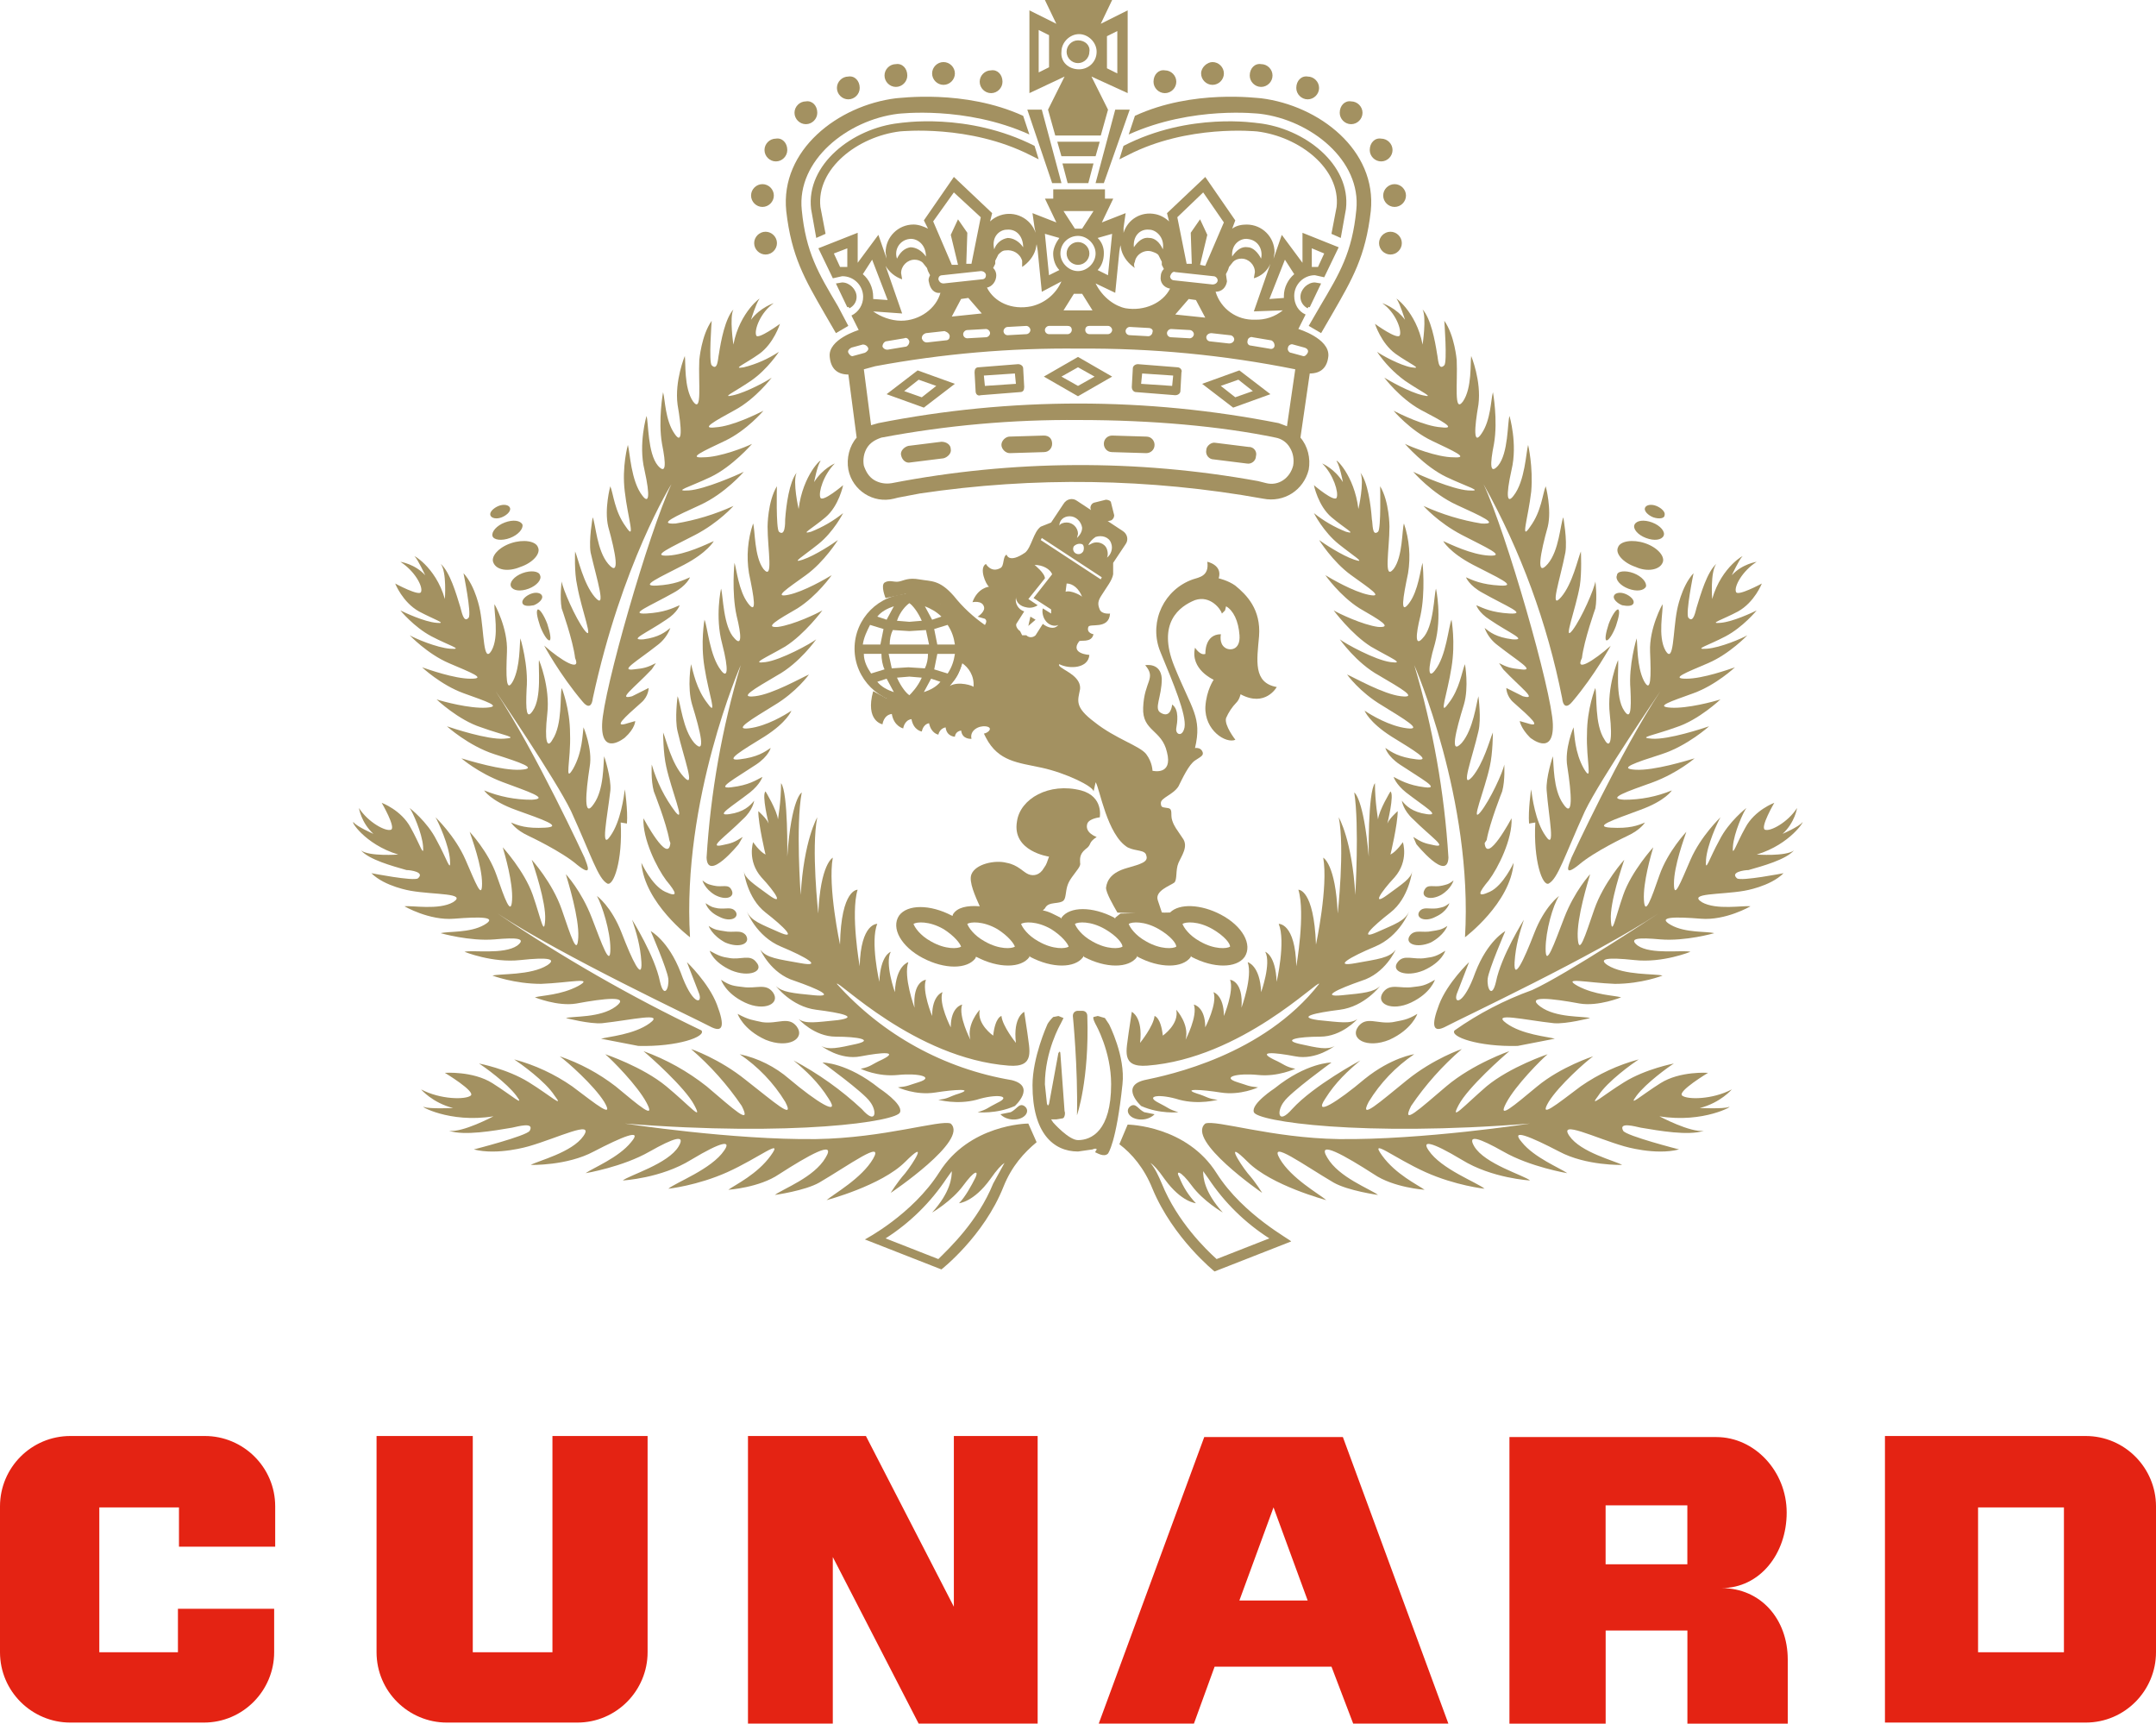 <?xml version="1.0" encoding="utf-8"?>
<!-- Generator: Adobe Illustrator 21.0.1, SVG Export Plug-In . SVG Version: 6.00 Build 0)  -->
<svg version="1.1" id="Layer_1" xmlns="http://www.w3.org/2000/svg" xmlns:xlink="http://www.w3.org/1999/xlink" x="0px" y="0px"
	 width="81px" height="64.753px" viewBox="0 0 81 64.753" style="enable-background:new 0 0 81 64.753;"
	 xml:space="preserve">
<style type="text/css">
	.st0{fill:#A39161;}
	.st1{fill:#E42313;}
</style>
<path class="st0" d="M37.585,41.86c0,0,0.194,0.233,0.583,0.194s0.544-0.35,0.311-0.505
	c-0.194-0.117-0.272,0.117-0.505,0.233C37.974,41.783,37.585,41.86,37.585,41.86z
	 M43.376,41.86c0,0-0.194,0.233-0.583,0.194s-0.544-0.35-0.311-0.505
	c0.194-0.117,0.272,0.117,0.505,0.233C42.988,41.783,43.376,41.86,43.376,41.86z
	 M31.444,10.689l0.233-0.039c0.272,0,0.505,0.233,0.505,0.505
	c0,0.194-0.117,0.35-0.272,0.428"/>
<path class="st0" d="M32.143,11.116c0-0.272-0.233-0.505-0.505-0.505l-0.233,0.039
	l0.428,0.894C32.027,11.505,32.143,11.31,32.143,11.116z M49.595,10.689
	l-0.233-0.039c-0.272,0-0.505,0.233-0.505,0.505c0,0.194,0.117,0.35,0.272,0.428"
	/>
<path class="st0" d="M48.895,11.116c0-0.272,0.233-0.505,0.505-0.505l0.233,0.039
	l-0.428,0.894C49.012,11.505,48.895,11.31,48.895,11.116z M29.19,9.134
	c0,0.233-0.194,0.428-0.428,0.428c-0.233,0-0.428-0.194-0.428-0.428
	s0.194-0.428,0.428-0.428C28.995,8.706,29.19,8.901,29.19,9.134z M29.073,7.346
	c0,0.233-0.194,0.428-0.428,0.428c-0.233,0-0.428-0.194-0.428-0.428
	c0-0.233,0.194-0.428,0.428-0.428C28.879,6.918,29.073,7.113,29.073,7.346z
	 M29.578,5.636c0,0.233-0.194,0.428-0.428,0.428c-0.233,0-0.428-0.194-0.428-0.428
	c0-0.233,0.194-0.428,0.428-0.428C29.384,5.169,29.578,5.364,29.578,5.636z
	 M30.705,4.237c0,0.233-0.194,0.428-0.428,0.428c-0.233,0-0.428-0.194-0.428-0.428
	c0-0.233,0.194-0.428,0.428-0.428C30.511,3.77,30.705,3.964,30.705,4.237z
	 M32.299,3.304c0,0.233-0.194,0.428-0.428,0.428s-0.428-0.194-0.428-0.428
	c0-0.233,0.194-0.428,0.428-0.428C32.105,2.837,32.299,3.032,32.299,3.304z
	 M34.087,2.837c0,0.233-0.194,0.428-0.428,0.428c-0.233,0-0.428-0.194-0.428-0.428
	s0.194-0.428,0.428-0.428C33.893,2.371,34.087,2.565,34.087,2.837z M35.875,2.76
	c0,0.233-0.194,0.428-0.428,0.428c-0.233,0-0.428-0.194-0.428-0.428
	s0.194-0.428,0.428-0.428C35.68,2.332,35.875,2.526,35.875,2.76z M37.663,3.071
	c0,0.233-0.194,0.428-0.428,0.428c-0.233,0-0.428-0.194-0.428-0.428
	s0.194-0.428,0.428-0.428C37.468,2.604,37.663,2.798,37.663,3.071z M39.14,4.12
	h-0.544l0.933,2.76h0.35L39.14,4.12z M33.659,3.692
	c-2.177,0.272-4.353,1.943-4.12,4.237c0.194,1.71,0.7,2.565,1.438,3.848
	l0.428,0.738l0.466-0.272l-0.389-0.738c-0.738-1.244-1.205-2.021-1.36-3.615
	c-0.194-1.866,1.71-3.381,3.615-3.615c0.039,0,2.526-0.311,4.936,0.777
	l-0.233-0.7C36.225,3.343,33.776,3.692,33.659,3.692z"/>
<path class="st0" d="M33.776,4.625c-1.749,0.194-3.498,1.555-3.304,3.226l0.194,1.088
	l0.35-0.155l-0.194-1.011c-0.155-1.438,1.399-2.643,2.993-2.837
	c0.039,0,2.604-0.272,4.897,0.894l0.311,0.155l-0.155-0.505
	C36.341,4.198,33.815,4.625,33.776,4.625z M51.81,9.134
	c0,0.233,0.194,0.428,0.428,0.428s0.428-0.194,0.428-0.428
	s-0.194-0.428-0.428-0.428S51.81,8.901,51.81,9.134z M51.966,7.346
	c0,0.233,0.194,0.428,0.428,0.428s0.428-0.194,0.428-0.428
	c0-0.233-0.194-0.428-0.428-0.428S51.966,7.113,51.966,7.346z M51.461,5.636
	c0,0.233,0.194,0.428,0.428,0.428s0.428-0.194,0.428-0.428
	c0-0.233-0.194-0.428-0.428-0.428C51.655,5.169,51.461,5.364,51.461,5.636z
	 M50.333,4.237c0,0.233,0.194,0.428,0.428,0.428s0.428-0.194,0.428-0.428
	c0-0.233-0.194-0.428-0.428-0.428C50.528,3.77,50.333,3.964,50.333,4.237z
	 M48.701,3.304c0,0.233,0.194,0.428,0.428,0.428s0.428-0.194,0.428-0.428
	c0-0.233-0.194-0.428-0.428-0.428C48.895,2.837,48.701,3.032,48.701,3.304z
	 M46.952,2.837c0,0.233,0.194,0.428,0.428,0.428c0.233,0,0.428-0.194,0.428-0.428
	s-0.194-0.428-0.428-0.428C47.146,2.371,46.952,2.565,46.952,2.837z M45.125,2.76
	c0,0.233,0.194,0.428,0.428,0.428s0.428-0.194,0.428-0.428
	s-0.194-0.428-0.428-0.428C45.358,2.332,45.125,2.526,45.125,2.76z M43.337,3.071
	c0,0.233,0.194,0.428,0.428,0.428s0.428-0.194,0.428-0.428
	s-0.194-0.428-0.428-0.428C43.532,2.604,43.337,2.798,43.337,3.071z M41.899,4.12
	h0.544l-0.972,2.76h-0.311L41.899,4.12z M47.38,3.692
	c2.177,0.272,4.353,1.943,4.12,4.237c-0.194,1.71-0.7,2.565-1.438,3.848
	l-0.428,0.738l-0.466-0.272l0.428-0.738c0.738-1.244,1.205-2.021,1.36-3.615
	c0.194-1.866-1.71-3.381-3.615-3.615c-0.039,0-2.526-0.311-4.936,0.777
	l0.233-0.7C44.814,3.343,47.263,3.692,47.38,3.692z"/>
<path class="st0" d="M47.263,4.625c1.749,0.194,3.498,1.555,3.304,3.226L50.372,8.94
	l-0.35-0.155l0.194-1.011c0.155-1.438-1.399-2.643-2.993-2.837
	c-0.039,0-2.604-0.272-4.858,0.894l-0.311,0.155l0.155-0.505
	c2.488-1.283,5.014-0.855,5.053-0.855H47.263z M40.111,6.88h0.777l0.194-0.738
	h-1.166L40.111,6.88h0.777 M41.161,5.869l0.155-0.544h-1.594l0.155,0.544H41.161z
	 M41.783,0l-0.428,0.894l1.011-0.505v3.109l-1.36-0.622l0.622,1.244l-0.272,0.972
	h-1.71l-0.272-0.972l0.622-1.244l-1.321,0.622V0.389l1.011,0.505L39.256,0H41.783z
	 M41.977,1.166l-0.389,0.194V2.565l0.389,0.194V1.166z M40.539,2.604
	c0.35,0,0.661-0.272,0.661-0.661c0-0.35-0.311-0.661-0.661-0.661
	c-0.35,0-0.661,0.311-0.661,0.661C39.839,2.332,40.15,2.604,40.539,2.604z
	 M39.023,2.721l0.389-0.194V1.321l-0.389-0.194V2.721z M40.5,1.516
	c-0.233,0-0.428,0.194-0.428,0.428S40.267,2.371,40.5,2.371
	s0.428-0.194,0.428-0.428C40.966,1.71,40.772,1.516,40.5,1.516z M45.164,14.42
	l1.166,0.894l1.399-0.505l-1.166-0.894L45.164,14.42z M46.408,14.925l-0.544-0.428
	l0.661-0.233l0.544,0.428L46.408,14.925z M35.369,16.596l-1.244,0.155
	c-0.155,0.039-0.311,0.194-0.272,0.35c0.039,0.194,0.194,0.311,0.35,0.272
	l1.244-0.155c0.155-0.039,0.311-0.194,0.272-0.35
	C35.719,16.713,35.564,16.596,35.369,16.596z M44.231,13.798l-1.477-0.117
	c-0.117,0-0.194,0.078-0.194,0.155l-0.039,0.7c0,0.117,0.078,0.194,0.155,0.194
	l1.477,0.117c0.117,0,0.194-0.078,0.194-0.155l0.039-0.7
	C44.426,13.915,44.348,13.798,44.231,13.798z M44.037,14.498l-1.166-0.078
	l0.039-0.389l1.166,0.078L44.037,14.498z M46.913,16.791l-1.244-0.155
	c-0.155-0.039-0.35,0.117-0.35,0.272c-0.039,0.194,0.117,0.35,0.272,0.35
	l1.244,0.155c0.194,0.039,0.35-0.117,0.35-0.272
	c0.043-0.144-0.039-0.296-0.183-0.339C46.974,16.793,46.943,16.79,46.913,16.791z"
	/>
<path class="st0" d="M48.779,12.36l0.272-0.544c-0.272-0.117-0.428-0.389-0.428-0.7
	c0-0.428,0.35-0.777,0.777-0.777l0.35,0.078l0.544-1.127l-1.36-0.544v1.127
	l-0.777-1.049l-0.311,0.894l0.039-0.233c0-0.583-0.466-1.049-1.049-1.049
	c-0.194,0-0.389,0.039-0.544,0.155l0.117-0.311l-1.127-1.632l-1.438,1.36
	l0.078,0.311c-0.117-0.117-0.311-0.233-0.505-0.272
	c-0.544-0.117-1.049,0.194-1.205,0.7V8.551l0.078-0.544l-0.894,0.35
	l0.428-0.894h-0.311V7.113h-1.943v0.35h-0.311l0.428,0.894L38.79,8.007
	l0.078,0.544l0.039,0.194c-0.187-0.549-0.783-0.842-1.332-0.654
	c-0.141,0.048-0.27,0.125-0.378,0.227l0.078-0.311l-1.438-1.36l-1.127,1.632
	l0.155,0.311c-0.155-0.078-0.35-0.155-0.544-0.155
	c-0.58,0-1.049,0.47-1.049,1.049l0.039,0.233l-0.311-0.894l-0.777,1.049
	V8.745l-1.477,0.583l0.544,1.127l0.35-0.078
	c0.429-0.006,0.782,0.337,0.788,0.766c0.004,0.302-0.167,0.579-0.439,0.711
	l0.272,0.544c0,0-1.166,0.35-1.088,1.011c0.039,0.428,0.272,0.661,0.7,0.661
	l0.311,2.371c-0.272,0.311-0.389,0.777-0.311,1.205
	c0.155,0.777,0.933,1.283,1.71,1.088l0.155-0.039l0.816-0.155
	c4.283-0.639,8.642-0.573,12.904,0.194c0.777,0.155,1.516-0.311,1.71-1.088
	c0.078-0.428-0.039-0.894-0.311-1.205l0.35-2.41
	c0.428,0,0.661-0.233,0.7-0.661C49.945,12.71,48.779,12.36,48.779,12.36z
	 M49.75,9.523l-0.233,0.505h-0.233V9.328L49.75,9.523z M31.794,10.028h-0.233
	l-0.233-0.505l0.505-0.194v0.7H31.794z M48.274,9.756l0.35,0.544
	c-0.233,0.194-0.389,0.505-0.389,0.816v0.078l-0.544,0.039
	C47.69,11.233,48.274,9.756,48.274,9.756z M46.874,8.978
	c0.389,0.039,0.583,0.389,0.505,0.738c-0.117-0.233-0.311-0.428-0.505-0.428
	c-0.233-0.039-0.428,0.117-0.583,0.35C46.252,9.134,46.641,8.94,46.874,8.978z
	 M46.136,10.144l0.039-0.117l0.155-0.194c0.078-0.078,0.194-0.117,0.311-0.117
	c0.272,0,0.505,0.233,0.505,0.505l-0.039,0.233
	c0.272-0.078,0.505-0.272,0.622-0.544l-0.622,1.788l1.088-0.039
	c-0.295,0.241-0.669,0.366-1.049,0.35c-0.674,0.029-1.282-0.403-1.477-1.049
	c0.233,0,0.389-0.155,0.428-0.389l-0.039-0.272
	C46.058,10.3,46.136,10.144,46.136,10.144z M47.885,12.982
	c0,0.078-0.078,0.155-0.194,0.117l-0.7-0.117c-0.078,0-0.155-0.078-0.117-0.194
	c0-0.078,0.117-0.155,0.194-0.117l0.7,0.117
	C47.846,12.826,47.885,12.904,47.885,12.982z M46.369,12.749
	c0,0.078-0.078,0.155-0.194,0.155l-0.7-0.078c-0.086,0-0.155-0.07-0.155-0.155
	v-0c0-0.078,0.078-0.155,0.194-0.155l0.7,0.078
	C46.291,12.593,46.369,12.671,46.369,12.749z M45.203,7.229l0.777,1.127
	l-0.7,1.632l-0.194-0.039l0.272-1.127l-0.272-0.583l-0.35,0.505l0.039,1.166
	h-0.194l-0.35-1.749C44.231,8.162,45.203,7.229,45.203,7.229z M44.154,10.222
	l1.438,0.155c0.078,0,0.155,0.078,0.155,0.155c0,0.078-0.078,0.155-0.194,0.155
	l-1.438-0.155c-0.086,0-0.155-0.07-0.155-0.155c0-0,0-0,0-0
	C43.998,10.261,44.076,10.183,44.154,10.222z M44.154,11.816l0.505-0.583l0.272,0.039
	l0.35,0.661C45.281,11.932,44.154,11.816,44.154,11.816z M44.853,12.554
	c0,0.078-0.078,0.155-0.155,0.155l-0.7-0.039c-0.086,0-0.155-0.07-0.155-0.155
	v-0c0-0.078,0.078-0.155,0.155-0.155l0.7,0.039
	C44.775,12.399,44.853,12.476,44.853,12.554z M43.182,8.629
	c0.233,0,0.583,0.272,0.505,0.738c-0.117-0.272-0.311-0.428-0.505-0.428
	c-0.233-0.039-0.428,0.117-0.583,0.35C42.56,8.862,42.832,8.59,43.182,8.629z
	 M41.238,8.94l0.544-0.155l-0.155,1.555l-0.389-0.194
	c0.155-0.155,0.233-0.389,0.233-0.622C41.479,9.304,41.395,9.092,41.238,8.94z
	 M41.899,11l0.155-1.555l0.039-0.233l0.039,0.194
	c0.078,0.272,0.272,0.505,0.505,0.661c-0.042-0.072-0.042-0.161,0-0.233
	c0.039-0.272,0.35-0.466,0.622-0.389c0.117,0.039,0.233,0.078,0.272,0.155
	l0.117,0.233v0.117l0.078,0.155c-0.073,0.072-0.115,0.17-0.117,0.272
	c-0.039,0.233,0.117,0.428,0.35,0.466c-0.272,0.544-0.972,0.855-1.671,0.738
	c-0.389-0.078-0.855-0.389-1.127-0.933C41.161,10.65,41.899,11,41.899,11z
	 M43.298,12.476c0,0.078-0.078,0.155-0.155,0.155l-0.7-0.039
	c-0.086,0-0.155-0.07-0.155-0.155v-0c0-0.078,0.078-0.155,0.155-0.155
	l0.7,0.039C43.26,12.321,43.337,12.399,43.298,12.476z M39.956,11.66
	l0.389-0.622h0.311l0.389,0.622H39.956z M40.267,12.399
	c0,0.078-0.078,0.155-0.155,0.155h-0.7c-0.086,0-0.155-0.07-0.155-0.155
	c0-0,0-0,0-0c0-0.078,0.078-0.155,0.155-0.155h0.7
	C40.189,12.243,40.267,12.282,40.267,12.399z M40.928,12.243h0.7
	c0.078,0,0.155,0.078,0.155,0.155s-0.078,0.155-0.155,0.155h-0.7
	c-0.086,0-0.155-0.07-0.155-0.155c0-0,0-0,0-0
	C40.772,12.282,40.85,12.243,40.928,12.243z M41.083,7.929l-0.428,0.661H40.383
	l-0.428-0.661C39.956,7.929,41.083,7.929,41.083,7.929z M40.5,8.862
	c0.35,0,0.661,0.311,0.661,0.661c0,0.35-0.311,0.661-0.661,0.661
	s-0.661-0.311-0.661-0.661C39.839,9.134,40.15,8.862,40.5,8.862z M39.8,8.94
	c-0.117,0.155-0.233,0.389-0.233,0.583c0,0.233,0.078,0.466,0.233,0.622
	l-0.389,0.194L39.256,8.784L39.8,8.94z M37.818,8.629
	c0.389-0.039,0.622,0.272,0.622,0.661C38.285,9.056,38.051,8.94,37.857,8.94
	c-0.233,0.039-0.428,0.194-0.505,0.428C37.235,8.862,37.585,8.629,37.818,8.629z
	 M37.08,10.805c0.194-0.039,0.35-0.233,0.35-0.466
	c-0.001-0.103-0.043-0.2-0.117-0.272l0.078-0.155V9.795l0.117-0.233
	c0.078-0.078,0.155-0.155,0.272-0.155c0.272-0.039,0.544,0.117,0.622,0.389
	v0.233c0.233-0.155,0.428-0.389,0.505-0.661l0.039-0.194l0.039,0.233
	l0.155,1.555l0.738-0.389c-0.208,0.471-0.625,0.817-1.127,0.933
	C38.012,11.66,37.352,11.349,37.08,10.805z M38.712,12.399
	c0,0.078-0.078,0.155-0.155,0.155l-0.7,0.039c-0.086,0-0.155-0.07-0.155-0.155
	c0-0,0-0,0-0c0-0.078,0.078-0.155,0.155-0.155l0.7-0.039
	C38.634,12.243,38.712,12.321,38.712,12.399z M36.341,12.399l0.7-0.039
	c0.078,0,0.155,0.078,0.155,0.155c0,0.078-0.078,0.155-0.155,0.155l-0.7,0.039
	c-0.086,0-0.155-0.07-0.155-0.155v-0
	C36.186,12.476,36.263,12.399,36.341,12.399z M35.758,11.893l0.35-0.661
	l0.272-0.039l0.505,0.583C36.885,11.777,35.758,11.893,35.758,11.893z
	 M37.041,10.339c0,0.078-0.039,0.155-0.155,0.155l-1.438,0.155
	c-0.078,0-0.155-0.039-0.194-0.155c0-0.078,0.039-0.155,0.155-0.155l1.438-0.155
	C36.963,10.183,37.041,10.261,37.041,10.339z M35.68,12.632
	c0,0.078-0.039,0.155-0.155,0.155l-0.7,0.078c-0.078,0-0.155-0.039-0.194-0.155
	c0-0.078,0.039-0.155,0.155-0.194l0.7-0.078
	C35.603,12.476,35.68,12.554,35.68,12.632z M35.836,7.229l1.011,0.933
	l-0.35,1.749h-0.194l0.039-1.166l-0.35-0.505l-0.272,0.583l0.272,1.127h-0.233
	l-0.7-1.632C35.059,8.318,35.836,7.229,35.836,7.229z M34.165,8.978
	c0.233-0.039,0.622,0.155,0.622,0.661c-0.155-0.233-0.389-0.35-0.583-0.35
	c-0.233,0.039-0.389,0.194-0.505,0.428C33.582,9.367,33.815,9.017,34.165,8.978z
	 M33.893,10.494l-0.039-0.233c0-0.272,0.233-0.505,0.505-0.505
	c0.117,0,0.233,0.039,0.311,0.117l0.155,0.194l0.039,0.117l0.078,0.155
	c-0.039,0.078-0.078,0.155-0.039,0.272c0.039,0.233,0.194,0.428,0.428,0.389
	c-0.155,0.583-0.777,1.049-1.477,1.049c-0.389,0-0.777-0.155-1.049-0.35
	l1.088,0.078l-0.622-1.788C33.412,10.226,33.632,10.405,33.893,10.494z
	 M34.165,12.826c0,0.078-0.039,0.155-0.117,0.194l-0.7,0.117
	c-0.083,0.007-0.161-0.04-0.194-0.117c0-0.078,0.039-0.155,0.117-0.194
	l0.7-0.117C34.048,12.671,34.126,12.71,34.165,12.826z M32.416,10.3l0.35-0.544
	l0.583,1.516l-0.544-0.039v-0.078C32.804,10.805,32.649,10.494,32.416,10.3z
	 M32.066,13.37c-0.078,0.039-0.155-0.039-0.194-0.117
	c-0.039-0.078,0.039-0.155,0.117-0.194l0.428-0.117
	c0.078,0,0.155,0.039,0.194,0.117c0.039,0.078-0.039,0.155-0.117,0.194
	L32.066,13.37z M48.584,17.49c-0.117,0.466-0.544,0.777-1.011,0.661
	l-0.311-0.078c-4.552-0.827-9.217-0.801-13.759,0.078
	c-0.233,0.039-0.466,0-0.661-0.117c-0.194-0.117-0.311-0.311-0.389-0.544
	c-0.039-0.233,0-0.466,0.117-0.661s0.311-0.311,0.544-0.389
	c2.447-0.462,4.934-0.683,7.424-0.661c2.721,0,5.325,0.233,7.385,0.661
	c0.231,0.041,0.431,0.184,0.544,0.389C48.584,17.024,48.623,17.257,48.584,17.49z
	 M48.351,16.013l-0.311-0.117c-4.966-0.981-10.076-0.981-15.042,0l-0.272,0.078
	l-0.272-2.099l0.428-0.117c2.525-0.47,5.089-0.691,7.657-0.661
	c2.727-0.022,5.45,0.239,8.123,0.777L48.351,16.013z M49.129,13.254
	c-0.039,0.078-0.117,0.155-0.194,0.117l-0.428-0.117
	c-0.078,0-0.155-0.117-0.117-0.194c0-0.078,0.117-0.155,0.194-0.117l0.428,0.117
	C49.129,13.098,49.167,13.176,49.129,13.254z"/>
<path class="st0" d="M40.5,9.95c0.233,0,0.428-0.194,0.428-0.428
	s-0.194-0.428-0.428-0.428c-0.233,0-0.428,0.194-0.428,0.428
	S40.267,9.95,40.5,9.95z M33.309,14.809l1.399,0.505l1.166-0.894l-1.399-0.505
	L33.309,14.809z M35.175,14.498l-0.544,0.428l-0.661-0.233l0.544-0.428
	L35.175,14.498z M39.217,16.363l-1.283,0.039c-0.155,0-0.311,0.155-0.311,0.311
	c0,0.155,0.155,0.311,0.311,0.311l1.283-0.039c0.194,0,0.311-0.155,0.311-0.311
	C39.528,16.48,39.412,16.363,39.217,16.363z M43.065,16.402l-1.283-0.039
	c-0.155,0-0.311,0.117-0.311,0.311c0,0.155,0.117,0.311,0.311,0.311l1.283,0.039
	c0.155,0,0.311-0.117,0.311-0.311C43.376,16.558,43.26,16.402,43.065,16.402z
	 M39.217,14.148L40.5,14.886l1.283-0.738L40.5,13.409L39.217,14.148z M40.5,14.498
	l-0.622-0.35L40.5,13.798l0.622,0.35L40.5,14.498z M38.246,13.681l-1.477,0.117
	c-0.117,0-0.155,0.078-0.155,0.194l0.039,0.7c0,0.117,0.078,0.194,0.194,0.155
	l1.477-0.117c0.117,0,0.155-0.078,0.155-0.194l-0.039-0.7
	C38.44,13.759,38.362,13.681,38.246,13.681z M37.002,14.498l-0.039-0.389
	l1.166-0.078l0.039,0.389L37.002,14.498z M38.634,42.21
	c-0.078,0-2.215,0.039-3.343,1.827c-1.011,1.594-2.798,2.526-2.798,2.526
	l2.876,1.127c0,0,1.594-1.244,2.332-3.109c0.311-0.777,0.777-1.283,1.244-1.671
	C38.945,42.91,38.634,42.21,38.634,42.21z M37.313,44.464
	c-0.583,1.438-1.671,2.449-2.06,2.837l-1.982-0.777
	c0.913-0.583,1.694-1.351,2.293-2.254l0.194-0.272
	c0,0.233-0.039,0.777-0.738,1.555c0,0,0.738-0.428,1.166-1.011
	c0.428-0.583,0.583-0.583,0.466-0.311c-0.155,0.311-0.389,0.738-0.622,0.972
	c0,0,0.544-0.039,1.166-0.894c0.272-0.389,0.428-0.544,0.544-0.622L37.313,44.464z
	 M45.708,44.076c-1.127-1.788-3.304-1.827-3.343-1.827l-0.311,0.738
	c0.466,0.35,0.933,0.894,1.244,1.671c0.777,1.866,2.332,3.109,2.332,3.109
	l2.876-1.127C48.546,46.602,46.719,45.669,45.708,44.076z M43.648,44.464
	c-0.117-0.272-0.233-0.544-0.428-0.777c0.117,0.078,0.272,0.233,0.544,0.622
	c0.622,0.855,1.166,0.894,1.166,0.894c-0.269-0.28-0.48-0.61-0.622-0.972
	c-0.155-0.272,0.039-0.272,0.466,0.311c0.428,0.583,1.166,1.011,1.166,1.011
	c-0.7-0.777-0.738-1.321-0.738-1.555l0.194,0.272
	c0.599,0.903,1.38,1.671,2.293,2.254l-1.982,0.777
	C45.32,46.952,44.231,45.903,43.648,44.464z"/>
<g>
	<path class="st0" d="M41.627,43.337c0,0,0.311-0.389,0.544-2.604
		c0.117-1.049-0.505-2.254-0.505-2.254l-0.155-0.233l-0.272-0.078l-0.155,0.039
		c-0.039,0.039,0.039,0.194,0.078,0.272c0,0,0.583,1.011,0.583,2.254
		c0,1.749-0.738,2.099-1.244,2.099c-0.35,0-0.933-0.661-0.933-0.661l-0.078-0.117
		h0.194l0.233-0.039c0.078,0,0.117-0.194,0.078-0.272l-0.155-2.138
		c0-0.117-0.039-0.117-0.078-0.039l-0.35,1.905c-0.039,0.078-0.039,0.078-0.078,0
		l-0.078-0.738c0-1.244,0.583-2.254,0.583-2.254l0.117-0.233l-0.194-0.078
		l-0.194,0.039c-0.039,0.039-0.194,0.194-0.233,0.311c0,0-0.544,1.205-0.544,2.254
		c0,1.788,0.777,2.488,1.71,2.488l0.544-0.078c0.078-0.039,0.155-0.039,0.155,0
		c0,0.039-0.078,0.078-0.039,0.117c0.039,0,0.311,0.194,0.466,0.039L41.627,43.337z"
		/>
	<path class="st0" d="M40.85,38.168c0-0.117-0.078-0.194-0.194-0.194h-0.155
		c-0.117,0-0.194,0.078-0.194,0.194c0,0,0.194,1.943,0.155,3.731
		C40.461,41.899,40.928,40.578,40.85,38.168z M20.444,24.253
		c0,0,0.583,1.088,1.438,2.099c0.35,0.428,0.389-0.117,0.389-0.117
		c1.088-5.053,2.954-8.046,2.954-8.046c-0.855,1.827-2.565,7.774-2.604,9.017
		c-0.039,1.244,0.855,0.505,0.855,0.505c0.389-0.35,0.389-0.622,0.389-0.622
		l-0.272,0.078c-0.583,0.194-0.155-0.194,0.505-0.777
		c0.272-0.233,0.272-0.544,0.272-0.544l-0.622,0.311
		c-0.583,0.155,0.078-0.311,0.738-1.011l0.155-0.233
		c-0.311,0.155-0.428,0.194-0.816,0.233c-0.583,0.078,0.117-0.311,0.855-0.894
		c0.23-0.166,0.406-0.396,0.505-0.661c-0.194,0.155-0.428,0.35-1.011,0.428
		c-0.583,0.039,0.117-0.233,0.855-0.738c0.428-0.272,0.505-0.544,0.505-0.544
		c-0.272,0.117-0.583,0.272-1.244,0.311c-0.7,0.039,0.117-0.272,1.011-0.777
		c0.505-0.272,0.622-0.583,0.622-0.583c-0.272,0.117-0.583,0.272-1.244,0.311
		c-0.7,0.039,0.117-0.311,1.011-0.777s1.127-0.894,1.127-0.894
		c-0.272,0.117-1.049,0.505-1.71,0.544c-0.7,0.039,0.117-0.311,1.011-0.777
		c0.894-0.466,1.438-1.088,1.438-1.088c-0.693,0.316-1.425,0.538-2.177,0.661
		c-0.7,0.039,0-0.272,0.933-0.7c0.933-0.428,1.632-1.244,1.632-1.244
		c-0.233,0.117-1.477,0.661-2.06,0.7c-0.622,0.039,0-0.117,0.816-0.505
		c0.816-0.389,1.555-1.244,1.555-1.244c-0.233,0.117-1.205,0.505-1.827,0.505
		c-0.622,0.039,0-0.233,0.816-0.622c0.816-0.389,1.438-1.127,1.438-1.127
		c-0.233,0.117-1.166,0.583-1.788,0.622c-0.622,0.078-0.039-0.233,0.738-0.661
		c0.777-0.428,1.36-1.205,1.36-1.205c-0.155,0.117-0.933,0.544-1.438,0.661
		c-0.505,0.117,0.039-0.117,0.661-0.544c0.622-0.428,1.049-1.088,1.049-1.088
		c-0.404,0.268-0.851,0.465-1.321,0.583c-0.466,0.078,0.039-0.117,0.583-0.505
		c0.544-0.389,0.777-1.127,0.777-1.127s-0.855,0.622-0.894,0.428
		c-0.078-0.194,0.155-0.855,0.661-1.205c0,0-0.505,0.155-0.855,0.622
		c0,0,0.194-0.622,0.311-0.777c0.117-0.117-0.738,0.466-0.972,1.71
		c0,0-0.155-1.011,0-1.321c-0.311,0.35-0.466,1.166-0.544,1.671
		c-0.039,0.155-0.039,0.661-0.272,0.428c-0.117-0.117,0-1.671,0-1.671
		c-0.389,0.544-0.466,1.477-0.466,1.477c-0.039,0.855,0.117,2.021-0.233,1.555
		c-0.35-0.505-0.272-1.477-0.311-1.71c0,0-0.389,0.933-0.272,1.827
		c0.155,0.894,0.194,1.555-0.117,1.088c-0.35-0.505-0.35-1.283-0.428-1.555
		c0,0-0.194,1.049-0.039,1.943c0.155,0.777,0.155,1.166-0.155,0.816
		c-0.389-0.466-0.35-1.632-0.428-1.866c0,0-0.311,1.049-0.078,2.021
		c0.233,1.049,0.155,1.283-0.078,0.972c-0.428-0.544-0.466-1.632-0.544-1.905
		c0,0-0.233,0.816-0.117,1.749c0.117,1.011,0.428,1.905,0.039,1.321
		c-0.428-0.583-0.466-1.244-0.583-1.516c0,0-0.233,0.855-0.078,1.516
		c0.272,0.972,0.466,1.943,0,1.399c-0.428-0.505-0.466-1.477-0.583-1.749
		c0,0-0.155,0.855-0.078,1.321c0.233,1.011,0.622,2.215,0.155,1.671
		c-0.428-0.505-0.622-1.438-0.738-1.71c0,0-0.039,0.777,0.078,1.283
		c0.155,0.894,0.661,2.177,0.272,1.671c-0.35-0.466-0.816-1.555-0.855-1.827
		c0,0-0.078,0.583,0,1.011c0,0,0.428,1.205,0.505,1.866
		C21.844,25.264,21.105,24.836,20.444,24.253z M25.147,31.56
		c-0.117-0.661-0.583-1.827-0.583-1.827c-0.117-0.428-0.078-1.011-0.078-1.011
		c0.185,0.646,0.488,1.252,0.894,1.788c0.389,0.466-0.155-0.816-0.35-1.71
		c-0.117-0.505-0.117-1.283-0.117-1.283c0.117,0.272,0.311,1.166,0.777,1.671
		s0-0.7-0.233-1.71c-0.117-0.466,0-1.321,0-1.321
		c0.117,0.272,0.194,1.244,0.622,1.749c0.466,0.505,0.233-0.428-0.078-1.438
		c-0.194-0.661-0.039-1.516-0.039-1.516c0.078,0.272,0.194,0.933,0.622,1.477
		c0.389,0.544,0.039-0.35-0.117-1.36c-0.155-0.933,0-1.788,0-1.788
		c0.117,0.272,0.194,1.36,0.622,1.905c0.233,0.311,0.311,0.039,0.039-1.011
		c-0.272-1.011-0.039-2.06-0.039-2.06c0.078,0.233,0.078,1.438,0.505,1.866
		c0.272,0.311,0.272-0.078,0.078-0.855c-0.194-0.894-0.078-1.982-0.078-1.982
		c0.078,0.233,0.155,1.049,0.505,1.516c0.35,0.466,0.233-0.194,0.039-1.127
		c-0.101-0.625-0.048-1.266,0.155-1.866c0.078,0.233,0.039,1.244,0.389,1.71
		c0.389,0.466,0.155-0.738,0.155-1.594c0,0,0-0.933,0.35-1.516
		c0,0-0.039,1.594,0.078,1.71c0.233,0.194,0.233-0.311,0.233-0.466
		c0.039-0.544,0.155-1.399,0.428-1.749c-0.155,0.35,0.078,1.36,0.078,1.36
		c0.155-1.283,0.894-1.943,0.816-1.788c-0.117,0.155-0.233,0.777-0.233,0.777
		c0.311-0.505,0.777-0.7,0.777-0.7c-0.428,0.428-0.622,1.088-0.544,1.283
		s0.855-0.466,0.855-0.466s-0.155,0.777-0.661,1.205
		c-0.505,0.428-0.972,0.661-0.544,0.544c0.434-0.172,0.841-0.407,1.205-0.7
		c0,0-0.35,0.7-0.933,1.166c-0.583,0.466-1.049,0.738-0.583,0.583
		c0.466-0.155,1.166-0.622,1.321-0.738c0,0-0.505,0.816-1.205,1.321
		c-0.7,0.505-1.244,0.855-0.661,0.738s1.438-0.622,1.632-0.738
		c0,0-0.544,0.777-1.283,1.244c-0.738,0.428-1.283,0.738-0.738,0.7
		c0.583-0.078,1.477-0.505,1.671-0.622c0,0-0.661,0.894-1.399,1.36
		c-0.738,0.428-1.321,0.661-0.738,0.583s1.71-0.7,1.905-0.855
		c0,0-0.622,0.894-1.477,1.36c-0.855,0.505-1.477,0.855-0.816,0.777
		c0.661-0.078,1.749-0.7,2.021-0.816c0,0-0.466,0.661-1.321,1.166
		c-0.816,0.505-1.555,0.933-0.933,0.855c0.661-0.078,1.36-0.505,1.594-0.661
		c0,0-0.155,0.428-1.011,0.972c-0.816,0.505-1.555,0.933-0.933,0.855
		c0.661-0.078,0.933-0.272,1.166-0.428c0,0-0.078,0.311-0.544,0.622
		c-0.816,0.544-1.555,0.933-0.933,0.855c0.661-0.078,0.933-0.272,1.166-0.389
		c0,0-0.078,0.272-0.466,0.583c-0.7,0.544-1.321,0.894-0.777,0.816
		c0.544-0.078,0.777-0.311,0.933-0.505c0,0-0.039,0.35-0.428,0.7
		c-0.661,0.661-1.321,1.088-0.777,0.972c0.389-0.078,0.466-0.117,0.777-0.311
		l-0.155,0.272c0,0-1.166,1.438-1.205,0.505c0.151-2.451,0.581-4.876,1.283-7.229
		c0,0-2.215,5.053-1.905,10.222c0,0-1.71-1.283-1.827-2.798
		c0,0,0.389,0.855,0.894,1.088c0.505,0.233,0.428,0.039,0.039-0.428
		c-0.35-0.466-0.894-1.555-0.855-2.332c0,0,0.933,1.749,1.011,0.933
		 M23.554,30.939c0.039-0.505-0.078-1.283-0.078-1.283
		c-0.039,0.272-0.155,1.205-0.544,1.749c-0.389,0.583-0.117-0.7,0-1.71
		c0.039-0.466-0.233-1.283-0.233-1.283c-0.039,0.272,0,1.244-0.389,1.788
		c-0.389,0.583-0.311-0.389-0.155-1.399c0.117-0.661-0.233-1.477-0.233-1.477
		c-0.039,0.272-0.039,0.933-0.389,1.555c-0.35,0.583-0.078-0.311-0.117-1.321
		c0-0.933-0.311-1.71-0.311-1.71c-0.078,0.272,0.039,1.36-0.35,1.943
		c-0.194,0.35-0.311,0.078-0.194-0.972c0.117-1.011-0.311-2.021-0.311-2.021
		c-0.039,0.233,0.117,1.399-0.233,1.905c-0.233,0.35-0.272,0-0.233-0.816
		c0.078-0.894-0.233-1.905-0.233-1.905c-0.039,0.233,0,1.049-0.272,1.594
		c-0.272,0.505-0.272-0.155-0.233-1.088c0.039-0.894-0.466-1.788-0.466-1.788
		c-0.039,0.233,0.194,1.205-0.117,1.749c-0.311,0.505-0.272-0.7-0.428-1.516
		c0,0-0.155-0.894-0.622-1.399c0,0,0.311,1.516,0.194,1.671
		c-0.194,0.233-0.272-0.272-0.311-0.389c-0.155-0.505-0.389-1.321-0.738-1.632
		c0.233,0.311,0.155,1.321,0.155,1.321c-0.35-1.244-1.283-1.71-1.127-1.594
		c0.117,0.117,0.389,0.7,0.389,0.7c-0.389-0.428-0.933-0.505-0.933-0.505
		c0.544,0.35,0.855,0.933,0.777,1.127c-0.039,0.194-0.972-0.311-0.972-0.311
		s0.272,0.7,0.894,1.049c0.583,0.311,1.088,0.466,0.661,0.428
		c-0.466-0.039-1.205-0.389-1.36-0.466c0,0,0.505,0.622,1.166,0.972
		c0.661,0.35,1.244,0.505,0.7,0.466c-0.505-0.039-1.321-0.389-1.516-0.505
		c0,0,0.661,0.7,1.477,1.049c0.816,0.35,1.438,0.583,0.816,0.583
		s-1.594-0.35-1.827-0.428c0,0,0.7,0.661,1.555,0.972
		c0.855,0.311,1.477,0.505,0.855,0.544c-0.622,0.039-1.632-0.233-1.866-0.311
		c0,0,0.816,0.777,1.671,1.049c0.855,0.311,1.477,0.389,0.855,0.428
		c-0.622,0.039-1.905-0.389-2.138-0.466c0,0,0.816,0.738,1.788,1.049
		c0.972,0.311,1.671,0.544,0.972,0.583c-0.7,0.039-1.943-0.35-2.215-0.428
		c0,0,0.622,0.544,1.555,0.894c0.933,0.35,1.788,0.622,1.088,0.661
		c-0.613,0.002-1.221-0.117-1.788-0.35c0,0,0.233,0.389,1.205,0.738
		c0.972,0.35,1.788,0.622,1.088,0.661c-0.7,0.039-1.011-0.078-1.283-0.194
		c0,0,0.155,0.272,0.661,0.505c0,0,1.244,0.583,1.827,1.088
		c0.583,0.466,0.389,0.039,0.272-0.272c0,0-1.827-3.964-3.343-6.258
		c0,0,2.254,3.304,2.837,4.509c0.777,1.71,1.011,2.526,1.36,2.721
		c0.233,0.117,0.583-0.855,0.505-2.293 M22.582,39.023
		c0.272-0.078,1.244-0.155,1.827-0.583s-0.7-0.117-1.788,0
		c-0.466,0.039-1.36-0.194-1.36-0.194c0.272-0.078,1.283,0,1.866-0.428
		c0.583-0.428-0.428-0.311-1.477-0.117c-0.7,0.117-1.555-0.233-1.555-0.233
		c0.272-0.078,0.972-0.078,1.632-0.428c0.622-0.35-0.35-0.117-1.399-0.078
		c-1.011,0-1.827-0.311-1.827-0.311c0.272-0.078,1.438,0,2.06-0.389
		c0.35-0.233,0.078-0.311-1.011-0.194c-1.049,0.117-2.099-0.311-2.099-0.311
		c0.272-0.078,1.477,0.117,1.982-0.233c0.35-0.272,0-0.311-0.855-0.233
		c-0.933,0.078-2.021-0.233-2.021-0.233c0.272-0.078,1.088,0,1.632-0.311
		c0.544-0.311-0.155-0.311-1.127-0.233c-0.933,0.078-1.866-0.466-1.866-0.466
		c0.272-0.039,1.283,0.155,1.827-0.155c0.544-0.35-0.7-0.272-1.594-0.428
		c0,0-0.972-0.155-1.477-0.661c0,0,1.594,0.311,1.749,0.194
		c0.272-0.233-0.272-0.311-0.428-0.311c-0.544-0.155-1.399-0.389-1.71-0.738
		c0.311,0.233,1.399,0.155,1.399,0.155c-1.283-0.389-1.827-1.321-1.671-1.205
		c0.117,0.155,0.738,0.428,0.738,0.428c-0.466-0.428-0.544-0.972-0.544-0.972
		c0.35,0.544,1.011,0.894,1.205,0.816c0.194-0.078-0.35-1.011-0.35-1.011
		s0.738,0.272,1.088,0.933c0.35,0.622,0.505,1.166,0.466,0.7
		c-0.039-0.505-0.389-1.283-0.505-1.438c0,0,0.661,0.505,1.011,1.205
		c0.389,0.7,0.544,1.283,0.505,0.738c-0.039-0.544-0.428-1.399-0.544-1.594
		c0,0,0.738,0.7,1.127,1.594c0.389,0.894,0.622,1.516,0.622,0.894
		c0-0.661-0.389-1.71-0.466-1.943c0,0,0.7,0.738,1.011,1.632
		c0.311,0.894,0.544,1.555,0.583,0.933c0.039-0.661-0.272-1.71-0.35-1.982
		c0,0,0.816,0.894,1.127,1.788c0.311,0.894,0.428,1.594,0.466,0.933
		s-0.428-2.021-0.505-2.254c0,0,0.777,0.855,1.127,1.866
		c0.35,1.011,0.583,1.788,0.622,1.049c0.039-0.738-0.389-2.099-0.466-2.371
		c0,0,0.583,0.622,0.972,1.632c0.389,1.011,0.7,1.905,0.7,1.166
		c0-0.661-0.311-1.632-0.505-1.982c0,0,0.544,0.389,0.933,1.399
		s0.777,1.827,0.738,1.088c-0.039-0.622-0.194-1.127-0.35-1.594
		c0,0,0.855,1.36,1.049,2.332c0.155,0.661,0.35,0.233,0.311-0.117
		c-0.039-0.35-0.661-1.788-0.661-1.788s0.661,0.35,1.127,1.555
		c0.428,1.205,0.816,1.205,0.7,0.816l-0.466-1.205c0,0,0.816,0.777,1.127,1.594
		c0.311,0.816,0.233,1.088-0.272,0.816c-0.505-0.272-5.558-2.643-7.968-4.237
		c2.44,1.652,4.999,3.12,7.657,4.392c0.194,0.233-0.894,0.622-2.371,0.583
		C23.981,39.295,22.582,39.023,22.582,39.023z M35.719,42.21
		c-0.389-0.155-2.488,0.544-5.053,0.583c-3.148,0.039-7.19-0.583-7.19-0.583
		c6.335,0.505,10.261-0.078,10.339-0.428c0.117-0.311-0.777-0.894-0.777-0.894
		c-1.205-0.972-2.138-0.972-2.138-0.972s1.555,1.127,1.788,1.477
		c0.272,0.35,0.233,0.894-0.311,0.272c-0.771-0.719-1.634-1.333-2.565-1.827
		c0.466,0.389,0.933,0.816,1.321,1.438c0.466,0.7-0.466,0.117-1.477-0.738
		c-0.533-0.463-1.175-0.784-1.866-0.933c0.691,0.467,1.275,1.076,1.71,1.788
		c0.389,0.738-0.428,0-1.477-0.816c-1.011-0.816-2.06-1.166-2.06-1.166
		c0.726,0.626,1.367,1.344,1.905,2.138c0.389,0.777-0.311,0.117-1.321-0.738
		c-0.714-0.565-1.515-1.011-2.371-1.321c0.233,0.194,1.555,1.36,1.905,2.021
		c0.35,0.661-0.155,0.039-1.049-0.7s-2.293-1.205-2.293-1.205
		c0.233,0.194,1.205,1.166,1.555,1.827c0.35,0.661-0.272,0.117-1.166-0.622
		c-0.633-0.488-1.342-0.869-2.099-1.127c0.272,0.194,1.283,1.088,1.671,1.71
		c0.389,0.661-0.272,0.117-1.205-0.583c-0.662-0.46-1.398-0.802-2.177-1.011
		c0.233,0.155,1.166,0.816,1.516,1.36c0.389,0.505-0.155,0-0.972-0.505
		c-0.816-0.505-1.866-0.7-1.866-0.7c0.194,0.117,1.049,0.738,1.399,1.205
		c0.35,0.466-0.155,0-0.894-0.466c-0.738-0.466-1.788-0.389-1.788-0.389
		s1.166,0.7,0.972,0.855s-1.127,0.155-1.866-0.233c0,0,0.428,0.505,1.205,0.7
		c0,0-0.894,0.039-1.088-0.039c-0.233-0.078,0.933,0.622,2.604,0.35
		c0,0-1.166,0.622-1.671,0.544c0.583,0.194,1.671,0,2.371-0.117
		c0.194-0.039,0.855-0.233,0.661,0.117c-0.117,0.194-2.099,0.7-2.099,0.7
		c0.894,0.233,2.06-0.117,2.06-0.117c1.088-0.311,2.488-1.011,2.06-0.389
		c-0.428,0.622-1.71,0.933-1.982,1.088c0,0,1.36,0.039,2.371-0.505
		c1.049-0.544,1.866-0.894,1.399-0.35c-0.466,0.583-1.438,0.972-1.71,1.166
		c0,0,1.399-0.233,2.41-0.816c0.894-0.505,1.36-0.661,1.088-0.194
		c-0.389,0.661-1.866,1.088-2.099,1.283c0,0,1.438-0.078,2.565-0.777
		c1.166-0.7,1.516-0.738,1.244-0.35c-0.466,0.7-1.827,1.205-2.099,1.438
		c0,0,1.088-0.117,2.215-0.622c1.205-0.544,2.138-1.321,1.632-0.622
		c-0.505,0.7-1.321,1.088-1.594,1.283c0,0,1.166-0.078,1.905-0.583
		c1.088-0.7,2.177-1.321,1.749-0.622c-0.428,0.738-1.594,1.166-1.905,1.399
		c0,0,1.127-0.155,1.671-0.466c1.127-0.661,2.449-1.632,2.021-0.894
		s-1.477,1.321-1.749,1.555c0,0,2.06-0.544,2.954-1.438
		c0.894-0.894,0.311,0.039,0,0.428c-0.311,0.35-0.544,0.738-0.544,0.738
		s2.954-1.982,2.254-2.604H35.719z M37.896,40.034
		c1.011,0.078,0.777-0.583,0.7-1.244l-0.117-0.777c0,0-0.428,0.194-0.311,1.166
		c0,0-0.505-0.622-0.544-1.011c0,0-0.233,0.039-0.311,0.738
		c0,0-0.622-0.428-0.505-0.972c0,0-0.505,0.544-0.35,1.127
		c0,0-0.466-0.894-0.311-1.321c0,0-0.428,0.078-0.428,0.855
		c0,0-0.466-0.894-0.311-1.321c0,0-0.389,0.117-0.389,0.894
		c0,0-0.389-0.933-0.233-1.36c0,0-0.505,0.039-0.428,1.049
		c0,0-0.428-1.166-0.233-1.71c0,0-0.466,0.117-0.505,1.127
		c0,0-0.389-1.088-0.155-1.516c0,0-0.389,0.117-0.428,1.127
		c0,0-0.35-1.516-0.078-2.177c0,0-0.622-0.039-0.661,1.594
		c0,0-0.35-1.982-0.078-2.876c0,0-0.622-0.039-0.661,2.06
		c0,0-0.466-2.177-0.272-3.265c0,0-0.466,0.233-0.544,2.099
		c0,0-0.272-2.449-0.039-3.615c0,0-0.505,0.855-0.622,2.915
		c0,0-0.194-2.604,0.039-3.848c0,0-0.389,0.194-0.544,2.41
		c0,0,0.039-2.41-0.233-2.76c0,0.7-0.117,1.36-0.117,1.36
		c-0.039-0.35-0.466-1.049-0.466-1.049c-0.155,0.117,0.117,1.205,0.117,1.205
		c-0.078-0.194-0.389-0.466-0.389-0.466c0,0.505,0.272,1.632,0.272,1.632
		c-0.233-0.117-0.466-0.466-0.466-0.466s-0.233,0.7,0.311,1.321
		c0.544,0.583,0.855,1.088,0.272,0.661s-0.894-0.622-0.933-0.894
		c0,0,0.117,1.011,0.816,1.555c0.7,0.544,1.205,1.049,0.505,0.738
		c-0.7-0.311-1.049-0.428-1.205-0.777c0,0,0.35,0.933,1.283,1.321
		c0.933,0.389,1.594,0.777,0.738,0.622c-0.855-0.155-1.283-0.194-1.516-0.505
		c0,0,0.389,0.894,1.283,1.166c0.894,0.311,1.555,0.622,0.738,0.544
		c-0.816-0.078-1.205-0.117-1.438-0.35c0,0,0.583,0.777,1.516,0.894
		c0.933,0.117,1.632,0.272,0.816,0.389c-0.816,0.078-1.205,0.155-1.477-0.039
		c0,0,0.583,0.661,1.399,0.661s1.438,0.117,0.777,0.272
		c-0.7,0.155-1.049,0.233-1.321,0.078c0,0,0.7,0.544,1.477,0.389
		c0.816-0.155,1.438-0.194,0.816,0.117c-0.428,0.194-0.428,0.272-0.816,0.35
		c0,0,0.622,0.311,1.399,0.233c0.777-0.078,1.399,0.078,0.777,0.272
		c-0.389,0.117-0.389,0.155-0.777,0.194c0,0,0.661,0.311,1.399,0.194
		c0.738-0.117,1.477-0.155,0.894,0.039c-0.389,0.117-0.389,0.194-0.777,0.233
		c0,0,0.7,0.194,1.438,0c0.738-0.233,1.36-0.155,0.777,0.117
		c-0.389,0.194-0.35,0.233-0.738,0.35c0,0,0.7,0.078,1.399-0.233
		c0,0,0.816-0.738-0.117-0.972c-2.536-0.426-4.852-1.7-6.569-3.615
		C31.444,36.769,34.359,39.762,37.896,40.034z M27.713,38.09
		c0,0,0.194,0.583,1.049,0.972c0.855,0.35,1.516-0.039,1.166-0.505
		c-0.311-0.389-0.7-0.078-1.283-0.155C28.296,38.323,28.14,38.323,27.713,38.09z
		 M27.091,36.808c0,0,0.155,0.505,0.894,0.855c0.738,0.35,1.36,0.039,1.049-0.389
		c-0.272-0.35-0.622-0.117-1.127-0.194C27.596,37.041,27.44,37.041,27.091,36.808z
		 M26.663,35.719c0,0,0.117,0.428,0.816,0.738c0.661,0.272,1.244,0.039,0.933-0.311
		c-0.233-0.311-0.583-0.078-1.011-0.155C27.13,35.952,27.013,35.914,26.663,35.719
		z M26.624,34.786c0,0,0.117,0.35,0.622,0.622
		c0.544,0.233,0.972,0.039,0.777-0.272c-0.194-0.233-0.466-0.078-0.816-0.155
		C26.974,34.942,26.857,34.942,26.624,34.786z"/>
	<path class="st0" d="M26.508,33.931c0,0,0.078,0.311,0.505,0.505
		c0.428,0.233,0.777,0.039,0.622-0.194c-0.155-0.194-0.35-0.078-0.661-0.117
		C26.78,34.087,26.741,34.087,26.508,33.931z M26.391,33.076
		c0,0,0.078,0.311,0.466,0.544c0.428,0.233,0.777,0.078,0.622-0.194
		c-0.117-0.233-0.35-0.078-0.661-0.155C26.663,33.232,26.585,33.232,26.391,33.076z
		 M60.517,24.253c0,0-0.583,1.088-1.438,2.099
		c-0.35,0.428-0.389-0.117-0.389-0.117c-0.557-2.82-1.553-5.535-2.954-8.046
		c0.855,1.827,2.565,7.774,2.604,9.017c0.039,1.244-0.855,0.505-0.855,0.505
		c-0.35-0.35-0.389-0.622-0.389-0.622l0.272,0.078
		c0.583,0.194,0.155-0.194-0.505-0.777c-0.272-0.233-0.272-0.544-0.272-0.544
		l0.622,0.311c0.583,0.155-0.078-0.311-0.738-1.011l-0.155-0.233
		c0.311,0.155,0.428,0.194,0.816,0.233c0.583,0.078-0.117-0.311-0.855-0.894
		c-0.23-0.166-0.406-0.396-0.505-0.661c0.194,0.155,0.428,0.35,1.049,0.428
		c0.583,0.039-0.117-0.233-0.855-0.738c-0.428-0.272-0.505-0.544-0.505-0.544
		c0.272,0.117,0.583,0.272,1.244,0.311c0.7,0.039-0.117-0.272-1.011-0.777
		c-0.505-0.272-0.622-0.583-0.622-0.583c0.272,0.117,0.583,0.272,1.283,0.311
		c0.7,0.039-0.117-0.311-1.011-0.777s-1.127-0.894-1.127-0.894
		c0.272,0.117,1.049,0.505,1.71,0.544c0.7,0.039-0.117-0.311-1.011-0.777
		c-0.894-0.466-1.438-1.088-1.438-1.088c0.693,0.316,1.425,0.538,2.177,0.661
		c0.7,0.039,0-0.272-0.933-0.7c-0.933-0.428-1.632-1.244-1.632-1.244
		c0.233,0.117,1.477,0.661,2.06,0.7c0.622,0.039,0-0.117-0.816-0.505
		c-0.816-0.389-1.555-1.244-1.555-1.244c0.233,0.117,1.205,0.505,1.827,0.505
		c0.622,0.039,0-0.233-0.816-0.622s-1.438-1.127-1.438-1.127
		c0.233,0.117,1.166,0.583,1.788,0.622c0.622,0.078,0.039-0.233-0.777-0.661
		c-0.777-0.428-1.36-1.205-1.36-1.205c0.194,0.117,0.933,0.544,1.438,0.661
		c0.505,0.117-0.039-0.117-0.661-0.544c-0.41-0.299-0.765-0.668-1.049-1.088
		c0.155,0.117,0.855,0.505,1.283,0.583c0.466,0.078-0.039-0.117-0.583-0.505
		c-0.544-0.389-0.777-1.127-0.777-1.127s0.855,0.622,0.933,0.428
		c0.078-0.194-0.155-0.855-0.661-1.205c0,0,0.505,0.155,0.855,0.622
		c0,0-0.194-0.622-0.311-0.777c-0.117-0.117,0.738,0.466,0.972,1.71
		c0,0,0.155-1.011,0-1.321c0.311,0.35,0.466,1.166,0.544,1.671
		c0.039,0.155,0.039,0.661,0.272,0.428c0.117-0.117,0-1.671,0-1.671
		c0.389,0.544,0.466,1.477,0.466,1.477c0.039,0.855-0.117,2.021,0.233,1.555
		c0.35-0.505,0.272-1.477,0.311-1.71c0,0,0.389,0.933,0.272,1.827
		c-0.155,0.894-0.194,1.555,0.117,1.088c0.35-0.505,0.35-1.283,0.428-1.555
		c0,0,0.194,1.049,0.039,1.943c-0.155,0.777-0.155,1.166,0.155,0.816
		c0.389-0.466,0.35-1.632,0.428-1.866c0,0,0.311,1.049,0.078,2.021
		c-0.233,1.049-0.155,1.283,0.078,0.972c0.428-0.544,0.466-1.632,0.544-1.905
		c0,0,0.194,0.816,0.117,1.749c-0.117,1.011-0.428,1.905-0.039,1.321
		c0.428-0.583,0.466-1.244,0.583-1.516c0,0,0.233,0.855,0.078,1.516
		c-0.272,0.972-0.466,1.943,0,1.399c0.428-0.505,0.466-1.477,0.583-1.749
		c0,0,0.155,0.855,0.078,1.321c-0.194,1.011-0.622,2.215-0.155,1.671
		c0.428-0.505,0.622-1.438,0.738-1.71c0,0,0.039,0.777-0.039,1.283
		c-0.155,0.894-0.661,2.177-0.272,1.671c0.35-0.466,0.816-1.555,0.855-1.827
		c0,0,0.078,0.583,0,1.011c0,0-0.428,1.205-0.505,1.866
		c-0.272,0.544,0.428,0.117,1.088-0.466L60.517,24.253z M55.853,31.56
		c0.117-0.661,0.583-1.827,0.583-1.827c0.117-0.428,0.078-1.011,0.078-1.011
		c-0.039,0.272-0.544,1.36-0.894,1.788c-0.389,0.466,0.155-0.816,0.35-1.71
		c0.117-0.505,0.117-1.283,0.117-1.283c-0.117,0.272-0.35,1.166-0.777,1.671
		c-0.466,0.505,0-0.7,0.233-1.71c0.117-0.466,0-1.321,0-1.321
		c-0.078,0.272-0.194,1.244-0.622,1.749c-0.466,0.505-0.233-0.428,0.078-1.438
		c0.194-0.661,0.039-1.516,0.039-1.516c-0.117,0.272-0.194,0.933-0.622,1.477
		c-0.389,0.544-0.039-0.35,0.117-1.36c0.155-0.933,0-1.788,0-1.788
		c-0.117,0.272-0.194,1.36-0.622,1.905c-0.233,0.311-0.311,0.039,0-1.011
		c0.272-1.011,0.039-2.06,0.039-2.06c-0.078,0.233-0.078,1.438-0.505,1.866
		c-0.272,0.311-0.272-0.078-0.078-0.855c0.194-0.894,0.078-1.982,0.078-1.982
		c-0.078,0.233-0.155,1.049-0.505,1.516c-0.35,0.466-0.233-0.194-0.039-1.127
		c0.101-0.625,0.048-1.266-0.155-1.866c-0.078,0.233-0.039,1.244-0.389,1.71
		c-0.389,0.466-0.155-0.738-0.155-1.594c0,0,0-0.933-0.35-1.516
		c0,0,0.039,1.594-0.078,1.71c-0.233,0.194-0.194-0.311-0.233-0.466
		c-0.039-0.544-0.155-1.399-0.428-1.749c0.155,0.35-0.078,1.36-0.078,1.36
		c-0.155-1.283-0.894-1.943-0.816-1.788c0.117,0.155,0.233,0.777,0.233,0.777
		c-0.311-0.505-0.777-0.7-0.777-0.7c0.428,0.428,0.622,1.088,0.544,1.283
		c-0.078,0.194-0.855-0.466-0.855-0.466s0.155,0.777,0.661,1.205
		c0.505,0.428,0.972,0.661,0.544,0.544c-0.434-0.172-0.841-0.407-1.205-0.7
		c0,0,0.35,0.7,0.933,1.166c0.583,0.466,1.049,0.738,0.583,0.583
		c-0.466-0.155-1.166-0.622-1.321-0.738c0,0,0.505,0.816,1.205,1.321
		c0.7,0.505,1.244,0.855,0.661,0.738c-0.583-0.117-1.438-0.622-1.632-0.738
		c0,0,0.544,0.777,1.283,1.244c0.738,0.428,1.283,0.738,0.7,0.7
		c-0.583-0.078-1.477-0.505-1.671-0.622c0,0,0.661,0.894,1.399,1.36
		c0.738,0.428,1.321,0.661,0.738,0.583c-0.583-0.078-1.71-0.7-1.905-0.855
		c0,0,0.622,0.894,1.477,1.36c0.855,0.505,1.477,0.855,0.816,0.777
		s-1.749-0.7-2.021-0.816c0,0,0.466,0.661,1.321,1.166
		c0.816,0.505,1.555,0.933,0.933,0.855c-0.661-0.078-1.36-0.505-1.594-0.661
		c0,0,0.155,0.428,1.011,0.972c0.816,0.505,1.555,0.933,0.933,0.855
		c-0.661-0.078-0.933-0.272-1.166-0.428c0,0,0.078,0.311,0.544,0.622
		c0.816,0.544,1.555,0.933,0.933,0.855c-0.622-0.078-0.933-0.272-1.166-0.389
		c0,0,0.078,0.272,0.466,0.583c0.7,0.544,1.321,0.894,0.777,0.816
		c-0.544-0.078-0.777-0.311-0.933-0.505c0,0,0.039,0.35,0.428,0.7
		c0.661,0.661,1.321,1.088,0.777,0.972c-0.389-0.078-0.466-0.117-0.777-0.311
		l0.117,0.272c0,0,1.166,1.438,1.205,0.505c-0.151-2.451-0.581-4.876-1.283-7.229
		c0,0,2.215,5.053,1.905,10.222c0,0,1.71-1.283,1.827-2.798
		c0,0-0.389,0.855-0.894,1.088c-0.505,0.233-0.428,0.039-0.039-0.428
		c0.35-0.466,0.894-1.555,0.855-2.332c0,0-0.933,1.749-1.011,0.933
		 M58.418,39.023c-0.272-0.078-1.244-0.155-1.827-0.583
		c-0.583-0.428,0.7-0.117,1.788,0c0.466,0.039,1.36-0.194,1.36-0.194
		c-0.272-0.078-1.283,0-1.866-0.428c-0.583-0.428,0.428-0.311,1.477-0.117
		c0.7,0.117,1.555-0.233,1.555-0.233c-0.272-0.078-0.972-0.078-1.632-0.428
		c-0.622-0.35,0.35-0.117,1.399-0.078c1.011,0,1.788-0.311,1.788-0.311
		c-0.272-0.078-1.438,0-2.06-0.389c-0.35-0.233-0.078-0.311,1.011-0.194
		c1.049,0.117,2.099-0.311,2.099-0.311c-0.272-0.078-1.477,0.117-1.982-0.233
		c-0.35-0.272,0-0.311,0.855-0.233c0.933,0.078,2.021-0.233,2.021-0.233
		c-0.272-0.078-1.088,0-1.632-0.311c-0.544-0.311,0.155-0.311,1.127-0.233
		c0.933,0.078,1.866-0.466,1.866-0.466c-0.272-0.039-1.283,0.155-1.827-0.155
		c-0.544-0.35,0.7-0.272,1.594-0.428c0,0,0.972-0.155,1.477-0.661
		c0,0-1.594,0.311-1.749,0.194c-0.272-0.233,0.272-0.311,0.428-0.311
		c0.544-0.155,1.399-0.389,1.71-0.738c-0.311,0.233-1.399,0.155-1.399,0.155
		c1.283-0.389,1.827-1.321,1.71-1.205c-0.117,0.155-0.738,0.428-0.738,0.428
		c0.466-0.428,0.544-0.972,0.544-0.972c-0.35,0.544-1.011,0.894-1.205,0.816
		c-0.194-0.078,0.35-1.011,0.35-1.011s-0.738,0.272-1.088,0.933
		c-0.35,0.622-0.505,1.166-0.466,0.7c0.039-0.505,0.389-1.283,0.505-1.438
		c0,0-0.661,0.505-1.011,1.205c-0.389,0.7-0.544,1.283-0.505,0.738
		c0.039-0.544,0.428-1.399,0.544-1.594c0,0-0.738,0.7-1.127,1.594
		c-0.389,0.894-0.622,1.516-0.622,0.894c0-0.661,0.389-1.71,0.466-1.943
		c0,0-0.7,0.738-1.011,1.632c-0.311,0.894-0.544,1.555-0.583,0.933
		c-0.039-0.661,0.272-1.71,0.35-1.982c0,0-0.816,0.894-1.127,1.788
		c-0.311,0.894-0.428,1.594-0.466,0.933c-0.039-0.661,0.428-2.021,0.505-2.254
		c0,0-0.777,0.855-1.127,1.866c-0.35,1.011-0.583,1.788-0.622,1.049
		c-0.039-0.738,0.389-2.099,0.466-2.371c0,0-0.583,0.622-0.972,1.632
		c-0.389,1.011-0.7,1.905-0.7,1.166c0-0.661,0.272-1.632,0.505-1.982
		c0,0-0.544,0.389-0.933,1.399s-0.777,1.827-0.738,1.088
		c0.039-0.622,0.194-1.127,0.35-1.594c0,0-0.855,1.36-1.049,2.332
		c-0.155,0.661-0.35,0.233-0.311-0.117c0.039-0.35,0.661-1.788,0.661-1.788
		s-0.661,0.35-1.127,1.555c-0.428,1.205-0.816,1.205-0.7,0.816l0.466-1.205
		c0,0-0.816,0.777-1.127,1.594c-0.311,0.816-0.233,1.088,0.272,0.816
		c0.505-0.272,5.558-2.643,7.968-4.237c0,0-3.459,2.293-4.742,2.876
		c-1.035,0.372-2.016,0.882-2.915,1.516c-0.194,0.233,0.894,0.622,2.371,0.583
		l1.399-0.272H58.418z M45.281,42.21c0.389-0.155,2.488,0.544,5.014,0.583
		c3.148,0.039,7.19-0.583,7.19-0.583c-6.335,0.505-10.261-0.078-10.378-0.428
		c-0.117-0.311,0.777-0.894,0.777-0.894c1.205-0.972,2.138-0.972,2.138-0.972
		s-1.555,1.127-1.788,1.477c-0.272,0.35-0.233,0.894,0.311,0.272
		c0.816-0.894,2.565-1.827,2.565-1.827c-0.466,0.389-0.933,0.816-1.321,1.438
		c-0.466,0.7,0.466,0.117,1.477-0.738c1.011-0.816,1.866-0.933,1.866-0.933
		c-0.691,0.467-1.275,1.076-1.71,1.788c-0.389,0.738,0.428,0,1.438-0.816
		c1.011-0.816,2.06-1.166,2.06-1.166c-0.726,0.626-1.367,1.344-1.905,2.138
		c-0.389,0.777,0.311,0.117,1.321-0.738c1.011-0.855,2.371-1.321,2.371-1.321
		c-0.233,0.194-1.555,1.36-1.905,2.021c-0.35,0.661,0.194,0.039,1.049-0.7
		c0.894-0.738,2.293-1.205,2.293-1.205c-0.233,0.194-1.205,1.166-1.555,1.827
		c-0.35,0.661,0.272,0.117,1.166-0.622s2.099-1.127,2.099-1.127
		c-0.272,0.194-1.283,1.088-1.671,1.71c-0.389,0.661,0.272,0.117,1.205-0.583
		c0.662-0.46,1.398-0.802,2.177-1.011c-0.233,0.155-1.166,0.816-1.516,1.36
		c-0.389,0.505,0.155,0,0.972-0.505c0.816-0.505,1.866-0.7,1.866-0.7
		c-0.194,0.117-1.049,0.738-1.399,1.205c-0.35,0.466,0.155,0,0.894-0.466
		c0.738-0.466,1.788-0.389,1.788-0.389s-1.166,0.7-0.972,0.855
		c0.194,0.155,1.127,0.155,1.866-0.233c0,0-0.428,0.505-1.205,0.7
		c0,0,0.894,0.039,1.088-0.039c0.233-0.078-0.933,0.622-2.604,0.35
		c0,0,1.166,0.622,1.671,0.544c-0.583,0.194-1.671,0-2.371-0.117
		c-0.194-0.039-0.855-0.233-0.661,0.117c0.117,0.194,2.099,0.7,2.099,0.7
		c-0.894,0.233-2.06-0.117-2.06-0.117c-1.088-0.311-2.488-1.011-2.06-0.389
		c0.428,0.622,1.71,0.933,1.982,1.088c0,0-1.36,0.039-2.371-0.505
		c-1.049-0.544-1.866-0.894-1.399-0.35c0.466,0.583,1.438,0.972,1.71,1.166
		c0,0-1.399-0.233-2.41-0.816c-0.894-0.505-1.36-0.661-1.088-0.194
		c0.389,0.661,1.866,1.088,2.099,1.283c0,0-1.438-0.078-2.565-0.777
		c-1.166-0.7-1.516-0.738-1.244-0.35c0.466,0.7,1.827,1.205,2.099,1.438
		c0,0-1.088-0.117-2.215-0.622c-1.205-0.544-2.138-1.321-1.632-0.622
		c0.505,0.7,1.321,1.088,1.594,1.283c0,0-1.166-0.078-1.905-0.583
		c-1.088-0.7-2.177-1.321-1.749-0.622c0.428,0.738,1.594,1.166,1.905,1.399
		c0,0-1.127-0.155-1.671-0.466c-1.127-0.661-2.449-1.632-2.021-0.894
		c0.428,0.738,1.477,1.321,1.749,1.555c0,0-2.06-0.544-2.954-1.438
		c-0.894-0.894-0.311,0.039,0,0.428c0.311,0.35,0.544,0.738,0.544,0.738
		s-2.876-1.982-2.138-2.604H45.281z M43.104,40.034
		c-1.011,0.078-0.777-0.583-0.7-1.244l0.117-0.777c0,0,0.428,0.194,0.311,1.166
		c0,0,0.505-0.622,0.544-1.011c0,0,0.233,0.039,0.311,0.738
		c0,0,0.622-0.428,0.505-0.972c0,0,0.505,0.544,0.35,1.127
		c0,0,0.466-0.894,0.311-1.321c0,0,0.428,0.078,0.428,0.855
		c0,0,0.466-0.894,0.311-1.321c0,0,0.389,0.117,0.389,0.894
		c0,0,0.389-0.933,0.233-1.36c0,0,0.505,0.039,0.428,1.049
		c0,0,0.428-1.166,0.233-1.71c0,0,0.466,0.117,0.505,1.127
		c0,0,0.389-1.088,0.155-1.516c0,0,0.389,0.117,0.428,1.127
		c0,0,0.35-1.516,0.078-2.177c0,0,0.622-0.039,0.661,1.594
		c0,0,0.35-1.982,0.078-2.876c0,0,0.583-0.039,0.661,2.06
		c0,0,0.466-2.177,0.272-3.265c0,0,0.466,0.233,0.544,2.099
		c0,0,0.272-2.449,0.039-3.615c0,0,0.505,0.855,0.622,2.915
		c0,0,0.155-2.604-0.039-3.848c0,0,0.35,0.194,0.544,2.41
		c0,0-0.039-2.41,0.233-2.76c0,0.7,0.117,1.36,0.117,1.36
		c0.039-0.35,0.466-1.049,0.466-1.049c0.155,0.117-0.117,1.205-0.117,1.205
		c0.078-0.194,0.389-0.466,0.389-0.466c0,0.505-0.272,1.632-0.272,1.632
		c0.233-0.117,0.466-0.466,0.466-0.466s0.233,0.7-0.311,1.321
		c-0.544,0.583-0.855,1.088-0.272,0.661c0.583-0.428,0.894-0.622,0.933-0.894
		c0,0-0.117,1.011-0.816,1.555c-0.7,0.544-1.205,1.049-0.505,0.738
		c0.7-0.311,1.049-0.428,1.205-0.777c0,0-0.35,0.933-1.283,1.321
		c-0.933,0.389-1.594,0.777-0.738,0.622c0.855-0.155,1.283-0.194,1.516-0.505
		c0,0-0.389,0.894-1.283,1.166c-0.894,0.311-1.555,0.622-0.738,0.544
		c0.816-0.078,1.205-0.117,1.438-0.35c0,0-0.583,0.777-1.516,0.894
		c-0.933,0.117-1.632,0.272-0.816,0.389c0.816,0.078,1.205,0.155,1.477-0.039
		c0,0-0.583,0.661-1.399,0.661c-0.816,0-1.438,0.117-0.777,0.272
		c0.7,0.155,1.049,0.233,1.321,0.078c0,0-0.7,0.544-1.477,0.389
		c-0.816-0.155-1.438-0.194-0.816,0.117c0.428,0.194,0.428,0.272,0.816,0.35
		c0,0-0.661,0.311-1.399,0.233c-0.777-0.078-1.399,0.078-0.777,0.272
		c0.389,0.117,0.389,0.155,0.777,0.194c0,0-0.661,0.311-1.399,0.194
		c-0.738-0.117-1.477-0.155-0.894,0.039c0.389,0.117,0.389,0.194,0.777,0.233
		c0,0-0.7,0.194-1.438,0c-0.738-0.233-1.321-0.155-0.777,0.117
		c0.389,0.194,0.35,0.233,0.738,0.35c0,0-0.7,0.078-1.399-0.233
		c0,0-0.816-0.738,0.117-0.972c0.933-0.194,4.47-0.933,6.569-3.615
		C49.556,36.769,46.641,39.762,43.104,40.034z M53.249,38.09
		c0,0-0.194,0.583-1.049,0.972c-0.855,0.35-1.516-0.039-1.166-0.505
		c0.311-0.389,0.7-0.078,1.283-0.155C52.704,38.323,52.86,38.323,53.249,38.09z
		 M53.909,36.808c0,0-0.155,0.505-0.894,0.855c-0.738,0.35-1.36,0.039-1.049-0.389
		c0.272-0.35,0.622-0.117,1.127-0.194C53.404,37.041,53.521,37.041,53.909,36.808z
		 M54.298,35.719c0,0-0.117,0.428-0.816,0.738c-0.661,0.272-1.244,0.039-0.972-0.311
		c0.233-0.311,0.583-0.078,1.049-0.155c0.311-0.039,0.428-0.078,0.738-0.272
		H54.298z M54.376,34.786c0,0-0.117,0.35-0.622,0.622
		c-0.544,0.233-1.011,0.039-0.777-0.272c0.194-0.233,0.466-0.078,0.816-0.155
		C54.026,34.942,54.143,34.942,54.376,34.786z"/>
	<path class="st0" d="M54.453,33.931c0,0-0.078,0.311-0.505,0.505
		c-0.428,0.233-0.777,0.039-0.622-0.194c0.155-0.194,0.35-0.078,0.661-0.117
		c0.194-0.039,0.272-0.039,0.466-0.194H54.453z M54.609,33.076
		c0,0-0.078,0.311-0.466,0.544c-0.428,0.233-0.777,0.078-0.622-0.194
		c0.117-0.233,0.35-0.078,0.661-0.155C54.337,33.232,54.415,33.232,54.609,33.076
		z M18.851,19.434c0.194-0.078,0.35-0.233,0.311-0.35
		c-0.039-0.117-0.233-0.155-0.428-0.078c-0.194,0.078-0.35,0.233-0.311,0.35
		C18.462,19.473,18.656,19.512,18.851,19.434z M19.162,20.211
		c0.311-0.117,0.505-0.35,0.466-0.505c-0.078-0.155-0.35-0.194-0.661-0.078
		s-0.505,0.35-0.466,0.505C18.54,20.289,18.851,20.328,19.162,20.211z
		 M19.55,21.299c0.466-0.155,0.777-0.505,0.661-0.738
		c-0.078-0.233-0.544-0.311-1.011-0.155c-0.466,0.155-0.777,0.505-0.661,0.738
		C18.656,21.416,19.084,21.494,19.55,21.299z M19.939,22.31
		c-0.194,0.078-0.35,0.233-0.311,0.35c0.039,0.117,0.233,0.117,0.428,0.078
		c0.194-0.078,0.35-0.233,0.311-0.35S20.133,22.232,19.939,22.31z
		 M19.628,21.533c-0.311,0.117-0.505,0.35-0.428,0.505
		c0.078,0.155,0.35,0.194,0.661,0.078s0.505-0.35,0.428-0.505
		C20.25,21.455,19.939,21.416,19.628,21.533z M20.639,24.059
		c0.078,0,0.039-0.272-0.078-0.622c-0.117-0.311-0.272-0.544-0.35-0.544
		c-0.078,0.039-0.039,0.272,0.078,0.622C20.405,23.826,20.561,24.059,20.639,24.059z
		 M57.446,30.939c-0.039-0.505,0.078-1.283,0.078-1.283
		c0.039,0.272,0.155,1.205,0.544,1.749c0.389,0.583,0.117-0.7,0.039-1.71
		c-0.039-0.466,0.233-1.283,0.233-1.283c0.039,0.272,0,1.244,0.389,1.788
		c0.389,0.583,0.311-0.389,0.155-1.399c-0.117-0.661,0.233-1.477,0.233-1.477
		c0.039,0.272,0.039,0.933,0.389,1.555c0.35,0.583,0.078-0.311,0.117-1.321
		c0-0.933,0.311-1.71,0.311-1.71c0.078,0.272-0.039,1.36,0.35,1.943
		c0.194,0.35,0.311,0.078,0.194-0.972c-0.117-1.011,0.311-2.021,0.311-2.021
		c0.039,0.233-0.117,1.399,0.233,1.905c0.233,0.35,0.272,0,0.233-0.816
		c-0.078-0.894,0.233-1.905,0.233-1.905c0.039,0.233,0,1.049,0.272,1.594
		c0.272,0.505,0.272-0.155,0.233-1.088c-0.039-0.894,0.466-1.788,0.466-1.788
		c0.039,0.233-0.194,1.205,0.117,1.749c0.311,0.505,0.272-0.7,0.428-1.516
		c0,0,0.155-0.894,0.622-1.399c0,0-0.311,1.516-0.194,1.671
		c0.194,0.233,0.272-0.272,0.311-0.389c0.155-0.505,0.389-1.321,0.738-1.632
		c-0.233,0.311-0.155,1.321-0.155,1.321c0.35-1.244,1.283-1.71,1.127-1.594
		c-0.117,0.117-0.389,0.7-0.389,0.7c0.389-0.428,0.933-0.505,0.933-0.505
		c-0.544,0.35-0.855,0.933-0.777,1.127c0.039,0.194,0.972-0.311,0.972-0.311
		s-0.272,0.7-0.894,1.049c-0.583,0.311-1.127,0.466-0.661,0.428
		s1.205-0.389,1.36-0.466c0,0-0.505,0.622-1.166,0.972
		c-0.661,0.35-1.244,0.505-0.7,0.466c0.505-0.039,1.321-0.389,1.516-0.505
		c0,0-0.661,0.7-1.477,1.049c-0.816,0.35-1.438,0.583-0.816,0.583
		s1.594-0.35,1.827-0.428c0,0-0.7,0.661-1.555,0.972s-1.477,0.505-0.855,0.544
		c0.622,0.039,1.632-0.233,1.866-0.311c0,0-0.816,0.777-1.671,1.049
		c-0.855,0.311-1.477,0.389-0.894,0.428c0.622,0.039,1.905-0.389,2.138-0.466
		c0,0-0.816,0.738-1.788,1.049c-0.972,0.311-1.671,0.544-0.972,0.583
		c0.7,0.039,1.943-0.35,2.215-0.428c0,0-0.622,0.544-1.555,0.894
		c-0.972,0.35-1.788,0.622-1.088,0.661c0.613,0.002,1.221-0.117,1.788-0.35
		c0,0-0.233,0.389-1.205,0.738c-0.933,0.35-1.788,0.622-1.088,0.661
		c0.7,0.039,1.011-0.078,1.283-0.194c0,0-0.155,0.272-0.661,0.505
		c0,0-1.244,0.583-1.827,1.088c-0.583,0.466-0.389,0.039-0.272-0.272
		c0,0,1.827-3.964,3.343-6.258c0,0-2.254,3.304-2.837,4.509
		c-0.777,1.71-1.011,2.526-1.36,2.721c-0.233,0.117-0.583-0.855-0.505-2.293"/>
	<g>
		<path class="st0" d="M62.11,19.434c-0.194-0.078-0.35-0.233-0.311-0.35
			c0.039-0.117,0.233-0.155,0.428-0.078c0.194,0.078,0.35,0.233,0.311,0.35
			C62.538,19.473,62.344,19.512,62.11,19.434z M61.838,20.211
			c-0.311-0.117-0.505-0.35-0.428-0.505c0.078-0.155,0.35-0.194,0.661-0.078
			c0.311,0.117,0.505,0.35,0.428,0.505C62.421,20.289,62.149,20.328,61.838,20.211z
			 M61.45,21.299c-0.466-0.155-0.777-0.505-0.661-0.738
			c0.078-0.233,0.544-0.311,1.011-0.155c0.466,0.155,0.777,0.505,0.661,0.738
			C62.344,21.416,61.877,21.494,61.45,21.299z M61.061,22.31
			c0.194,0.078,0.35,0.233,0.311,0.35c-0.039,0.117-0.233,0.117-0.428,0.078
			C60.75,22.66,60.595,22.504,60.633,22.388
			C60.672,22.271,60.867,22.232,61.061,22.31z M61.372,21.533
			c0.311,0.117,0.505,0.35,0.466,0.505c-0.078,0.155-0.35,0.194-0.661,0.078
			c-0.311-0.117-0.505-0.35-0.428-0.505C60.75,21.455,61.061,21.416,61.372,21.533
			z M60.361,24.059c-0.078,0-0.039-0.272,0.078-0.622
			c0.117-0.311,0.272-0.544,0.35-0.544c0.078,0.039,0.039,0.272-0.078,0.622
			C60.595,23.826,60.439,24.059,60.361,24.059z"/>
	</g>
</g>
<path class="st0" d="M34.165,22.31c-1.138,0-2.06,0.922-2.06,2.06l0,0
	c0,1.127,0.933,2.06,2.06,2.06c1.127,0,2.06-0.933,2.06-2.06
	S35.292,22.31,34.165,22.31z M35.875,24.214h-0.661l-0.117-0.583l0.505-0.155
	C35.758,23.709,35.836,23.942,35.875,24.214z M35.369,23.165l-0.35,0.117
	l-0.272-0.505C34.942,22.854,35.175,22.971,35.369,23.165z M33.426,24.214
	c0-0.194,0.039-0.389,0.117-0.544l0.622,0.039l0.622-0.039l0.117,0.544H33.426z
	 M34.864,24.564c0,0.194-0.039,0.389-0.117,0.544l-0.622-0.039l-0.622,0.039
	l-0.117-0.544C33.387,24.564,34.864,24.564,34.864,24.564z M34.165,22.66
	c0.117,0.078,0.311,0.311,0.466,0.661l-0.466,0.039l-0.466-0.039
	C33.815,22.971,34.048,22.738,34.165,22.66z M33.582,22.776l-0.272,0.505
	l-0.35-0.117C33.115,22.971,33.348,22.854,33.582,22.776z M32.688,23.476
	l0.505,0.155l-0.117,0.583h-0.661C32.454,23.942,32.571,23.709,32.688,23.476z
	 M32.454,24.564h0.661c0,0.194,0.039,0.428,0.117,0.583l-0.505,0.155
	C32.571,25.07,32.454,24.836,32.454,24.564z M32.96,25.614l0.35-0.117
	l0.272,0.505C33.348,25.925,33.115,25.808,32.96,25.614z M34.165,26.119
	c-0.117-0.078-0.311-0.311-0.466-0.661l0.466-0.039l0.466,0.039
	C34.476,25.808,34.242,26.041,34.165,26.119z M34.709,26.002l0.272-0.505
	l0.35,0.117C35.175,25.808,34.942,25.925,34.709,26.002z M35.603,25.303
	l-0.505-0.155l0.117-0.583h0.661C35.836,24.836,35.758,25.07,35.603,25.303z
	 M41.277,19.667c-0.083,0.007-0.161-0.04-0.194-0.117l-0.117-0.466
	c0-0.078,0.039-0.155,0.117-0.194l0.466-0.117c0.078,0,0.194,0.039,0.194,0.117
	l0.117,0.466c0,0.078-0.039,0.155-0.117,0.194L41.277,19.667z M38.634,23.515
	l0.078-0.35l0.194,0.117L38.634,23.515z"/>
<path class="st0" d="M47.302,23.904c0.078-1.011-0.466-1.555-0.894-1.905
	c-0.272-0.194-0.622-0.272-0.622-0.272c0.155-0.505-0.428-0.622-0.428-0.622
	c0.078,0.544-0.311,0.583-0.544,0.661c-1.073,0.379-1.635,1.556-1.256,2.628
	c0.016,0.044,0.033,0.088,0.051,0.131c0.466,1.127,0.972,2.332,0.894,2.798
	c-0.078,0.389-0.35,0.272-0.311,0.039c0.039-0.233,0.117-0.7-0.155-0.894
	c0,0-0.039,0.544-0.428,0.311c-0.272-0.155,0.039-0.583,0.039-1.283
	c-0.039-0.622-0.622-0.505-0.622-0.505c0.428,0.505-0.039,0.583-0.078,1.594
	c-0.039,0.894,0.7,0.816,0.894,1.671c0.233,0.894-0.544,0.7-0.544,0.7
	s0-0.311-0.233-0.622c-0.233-0.311-1.166-0.583-1.943-1.205
	C40.345,26.547,40.5,26.313,40.578,25.886c0.039-0.428-0.505-0.661-0.661-0.777
	c-0.194-0.117-0.117-0.155-0.117-0.155c0.389,0.194,1.088,0.155,1.127-0.35
	c0,0-0.738-0.039-0.389-0.505c0.039-0.078,0.466,0.078,0.544-0.272
	c0,0-0.272-0.039-0.194-0.272c0.039-0.155,0.777,0.117,0.816-0.505
	c0,0-0.311,0.039-0.389-0.155c-0.078-0.194-0.078-0.311,0.078-0.544
	c0.194-0.311,0.389-0.544,0.428-0.777v-0.428l0.466-0.7
	c0.117-0.155,0.078-0.389-0.117-0.505l-1.71-1.127
	c-0.155-0.117-0.389-0.078-0.505,0.117l-0.466,0.7l-0.389,0.155
	c-0.272,0.194-0.35,0.777-0.583,0.972c-0.622,0.428-0.7,0.078-0.7,0.078
	c-0.155,0.078-0.078,0.428-0.233,0.505c-0.35,0.194-0.544-0.155-0.544-0.155
	c-0.272,0.155,0,0.777,0.117,0.855c0,0-0.428,0.039-0.622,0.583
	c0,0,0.35-0.078,0.428,0.155c0.078,0.194-0.233,0.389-0.233,0.389l0.272,0.078
	c0.117,0.078,0,0.233,0,0.233c-0.44-0.304-0.833-0.67-1.166-1.088
	c-0.544-0.622-0.855-0.544-1.283-0.622c-0.428-0.078-0.583,0.039-0.777,0.078
	c-0.194,0.039-0.35-0.078-0.544,0.039c-0.155,0.117,0.039,0.583,0.039,0.583
	l0.738-0.155l1.321,0.389l0.389,0.428l0.428,1.321l-0.155,0.622l-0.622,0.816
	l-1.244,0.466l-0.816-0.117l-0.505-0.272c-0.311,1.127,0.35,1.244,0.35,1.244
	s0.039-0.35,0.35-0.389c0.078,0.466,0.428,0.544,0.428,0.544
	s0.039-0.311,0.311-0.35c0.078,0.428,0.389,0.466,0.389,0.466
	s0.039-0.272,0.272-0.311c0.078,0.389,0.35,0.428,0.35,0.428
	s0.039-0.233,0.272-0.272c0.039,0.35,0.35,0.35,0.35,0.35
	s0-0.194,0.233-0.233c0.039,0.35,0.389,0.311,0.389,0.311
	c-0.078-0.311,0.272-0.505,0.544-0.466c0.272,0.039,0.117,0.233-0.078,0.272
	l0.078,0.155c0.466,0.894,1.205,0.933,2.099,1.127s1.943,0.7,1.943,0.894
	l0.078-0.35c0.155,0.233,0.428,1.982,1.205,2.449
	c0.311,0.155,0.661,0.078,0.7,0.311c0.078,0.233-0.194,0.311-0.738,0.466
	c-0.544,0.155-0.738,0.428-0.777,0.738c0,0.194,0.272,0.661,0.428,0.933
	l1.943,0.078l-0.272-0.078l-0.155-0.466c-0.117-0.35,0.466-0.544,0.622-0.661
	c0.117-0.117,0.039-0.466,0.155-0.738s0.389-0.622,0.155-0.933
	c-0.233-0.35-0.311-0.428-0.389-0.661c-0.078-0.233,0.039-0.428-0.155-0.466
	c-0.194-0.039-0.272,0-0.272-0.194s0.466-0.311,0.661-0.622
	c0.155-0.311,0.389-0.816,0.622-0.972c0.233-0.155,0.35-0.194,0.272-0.35
	c-0.078-0.155-0.272-0.117-0.272-0.117c0.272-1.166-0.117-1.438-0.777-3.071
	c-0.661-1.632,0.194-2.254,0.777-2.488c0.583-0.194,0.972,0.35,1.011,0.505
	l0.117-0.117l0.039-0.155c0.272,0.155,0.466,0.544,0.505,1.088
	c0.039,0.583-0.389,0.583-0.544,0.466c-0.233-0.155-0.155-0.505-0.155-0.505
	c-0.622,0-0.583,0.738-0.583,0.738c-0.194,0.078-0.389-0.233-0.389-0.233
	c-0.194,0.816,0.7,1.205,0.7,1.205s-0.272,0.389-0.311,1.011
	c-0.039,0.894,0.777,1.399,1.127,1.244c0,0-0.428-0.544-0.35-0.816
	c0.093-0.216,0.225-0.414,0.389-0.583c0.117-0.117,0.155-0.311,0.155-0.311
	c0.933,0.505,1.36-0.272,1.36-0.272C47.069,25.653,47.224,24.798,47.302,23.904z
	 M35.68,25.769c0.233-0.272,0.35-0.428,0.466-0.855
	c0.233,0.155,0.466,0.466,0.428,0.894C36.574,25.769,36.03,25.575,35.68,25.769z
	 M40.034,22.232l0.039-0.311c0.233,0,0.466,0.194,0.583,0.505
	C40.655,22.388,40.228,22.155,40.034,22.232z M41.161,20.172
	c0.233-0.078,0.505,0,0.583,0.233c0.078,0.194,0,0.428-0.155,0.544
	c0.039-0.078,0.039-0.194,0-0.311c-0.078-0.233-0.35-0.311-0.544-0.233
	l-0.155,0.078C40.928,20.367,41.044,20.25,41.161,20.172z M40.189,19.395
	c0.233,0,0.428,0.194,0.466,0.428c0,0.155-0.078,0.272-0.194,0.389l0.039-0.155
	c0-0.233-0.194-0.428-0.428-0.428c-0.117,0-0.233,0.039-0.272,0.117
	C39.8,19.55,39.956,19.395,40.189,19.395z M40.694,20.716
	c-0.078,0.117-0.194,0.117-0.272,0.078c-0.095-0.049-0.133-0.167-0.083-0.262
	c0.002-0.003,0.004-0.007,0.006-0.01c0.078-0.078,0.194-0.117,0.311-0.078
	C40.733,20.483,40.733,20.639,40.694,20.716z M39.14,20.211l2.254,1.477
	l-0.039,0.078l-2.254-1.477L39.14,20.211z M39.179,23.437l-0.272,0.428
	c-0.078,0.078-0.233,0.117-0.35,0h-0.155l-0.078-0.155
	c-0.117-0.078-0.194-0.233-0.117-0.311l0.272-0.428
	c-0.233-0.078-0.35-0.311-0.311-0.505v-0.039c0,0.194,0.155,0.35,0.389,0.389
	c0.155,0.039,0.311,0,0.428-0.078l-0.35-0.233l0.622-0.777
	c0-0.194-0.389-0.505-0.389-0.505c0.311,0,0.583,0.155,0.661,0.35l-0.7,0.894
	l0.661,0.428v0.155l-0.311-0.194c-0.039,0.117,0,0.311,0.078,0.428
	c0.117,0.194,0.35,0.272,0.505,0.194l-0.039,0.039
	c-0.117,0.117-0.35,0.078-0.544-0.078H39.179z"/>
<path class="st0" d="M43.959,34.281c0.35-0.35,1.166-0.311,1.905,0.078
	c0.816,0.428,1.205,1.127,0.894,1.594c-0.311,0.428-1.166,0.428-1.982,0
	l-0.039-0.039v0.039c-0.311,0.428-1.166,0.428-1.982,0l-0.039-0.039v0.039
	c-0.311,0.428-1.166,0.428-1.982,0l-0.039-0.039v0.039
	c-0.311,0.428-1.166,0.428-1.982,0l-0.039-0.039v0.039
	c-0.311,0.428-1.166,0.428-1.982,0h-0.039v0.039c-0.311,0.428-1.166,0.428-1.982,0
	c-0.816-0.428-1.205-1.127-0.894-1.594c0.311-0.428,1.166-0.428,1.982,0h0.039
	v-0.039c0.155-0.272,0.544-0.35,1.011-0.311
	c-0.155-0.35-0.428-0.933-0.311-1.205c0.155-0.389,0.894-0.544,1.321-0.428
	c0.428,0.078,0.622,0.35,0.816,0.428c0.194,0.078,0.428,0.039,0.583-0.233
	c0.117-0.155,0.117-0.233,0.194-0.428c0,0-1.399-0.194-1.205-1.321
	c0.117-0.855,1.205-1.477,2.41-1.166c0.855,0.233,0.7,1.011,0.7,1.011
	s-0.389,0.039-0.466,0.233c-0.117,0.35,0.35,0.505,0.35,0.505
	c-0.35,0.233-0.155,0.272-0.428,0.466c-0.233,0.194-0.194,0.389-0.194,0.505
	c0.039,0.117-0.117,0.272-0.311,0.544c-0.194,0.272-0.194,0.428-0.233,0.661
	c-0.039,0.233-0.078,0.272-0.428,0.311c-0.35,0.039-0.311,0.194-0.389,0.233
	l-0.039,0.039c0.233,0.039,0.428,0.155,0.661,0.272l0.039,0.039v-0.039
	c0.311-0.428,1.166-0.428,1.982,0l0.039,0.039v-0.039l0.194-0.155 M43.532,34.903
	c-0.544-0.311-1.011-0.272-1.127-0.194c0.039,0.117,0.233,0.428,0.661,0.661
	c0.544,0.311,1.011,0.272,1.127,0.194C44.192,35.447,43.998,35.175,43.532,34.903z
	 M41.511,34.903c-0.544-0.311-1.011-0.272-1.127-0.194
	c0.039,0.117,0.233,0.428,0.661,0.661c0.544,0.311,1.011,0.272,1.127,0.194
	C42.171,35.447,41.977,35.175,41.511,34.903z M45.553,34.903
	c-0.544-0.311-1.011-0.272-1.127-0.194c0.039,0.117,0.233,0.428,0.661,0.661
	c0.544,0.311,1.011,0.272,1.127,0.194C46.214,35.447,46.019,35.175,45.553,34.903z
	 M39.489,34.903c-0.544-0.311-1.011-0.272-1.127-0.194
	c0.039,0.117,0.233,0.428,0.661,0.661c0.544,0.311,1.011,0.272,1.127,0.194
	C40.111,35.447,39.917,35.175,39.489,34.903z M37.468,34.903
	c-0.544-0.311-1.011-0.272-1.127-0.194c0.039,0.117,0.233,0.428,0.661,0.661
	c0.544,0.311,1.011,0.272,1.127,0.194C38.09,35.447,37.896,35.175,37.468,34.903z
	 M35.447,34.903c-0.544-0.311-1.011-0.272-1.127-0.194
	c0.039,0.117,0.233,0.428,0.661,0.661c0.544,0.311,1.011,0.272,1.127,0.194
	C36.069,35.447,35.875,35.175,35.447,34.903z"/>
<g>
	<path class="st1" d="M6.685,60.439v1.632H3.731v-5.441h2.993v1.477h3.615v-1.516
		c0-1.477-1.205-2.643-2.643-2.643h-5.053C1.183,53.948,0,55.131,0,56.591c0,0,0,0,0,0
		v5.48c0,1.477,1.205,2.643,2.643,2.643h5.014c1.477,0,2.643-1.205,2.643-2.643
		V60.439H6.685V60.439z M20.755,53.948v8.123H17.762v-8.123h-3.615v8.123
		c0,1.477,1.205,2.643,2.643,2.643h4.897c1.477,0,2.643-1.205,2.643-2.643v-8.123
		H20.755z M35.836,53.948v6.413l-3.304-6.413h-4.431v10.805h3.187v-6.258
		l3.226,6.258h4.47V53.948H35.836z M50.839,64.753h3.576l-3.964-10.766h-5.208
		l-3.964,10.766h3.576l0.777-2.138h4.392L50.839,64.753z M46.563,60.128
		l1.283-3.498l1.283,3.498C49.129,60.128,46.563,60.128,46.563,60.128z
		 M64.676,59.662c1.438,0,2.449-1.283,2.449-2.837s-1.205-2.837-2.643-2.837h0.039
		h-7.812v10.766h3.615v-3.498h3.071v3.498h3.77v-2.41
		C67.163,60.828,66.153,59.662,64.676,59.662z M60.322,58.768v-2.215h3.071v2.215
		H60.322z M78.357,53.948h-7.54v10.766h7.54C79.834,64.714,81,63.51,81,62.071
		v-5.48c0-1.438-1.166-2.643-2.643-2.643V53.948z M77.541,62.071h-3.226v-5.441
		h3.226V62.071z"/>
</g>
</svg>

